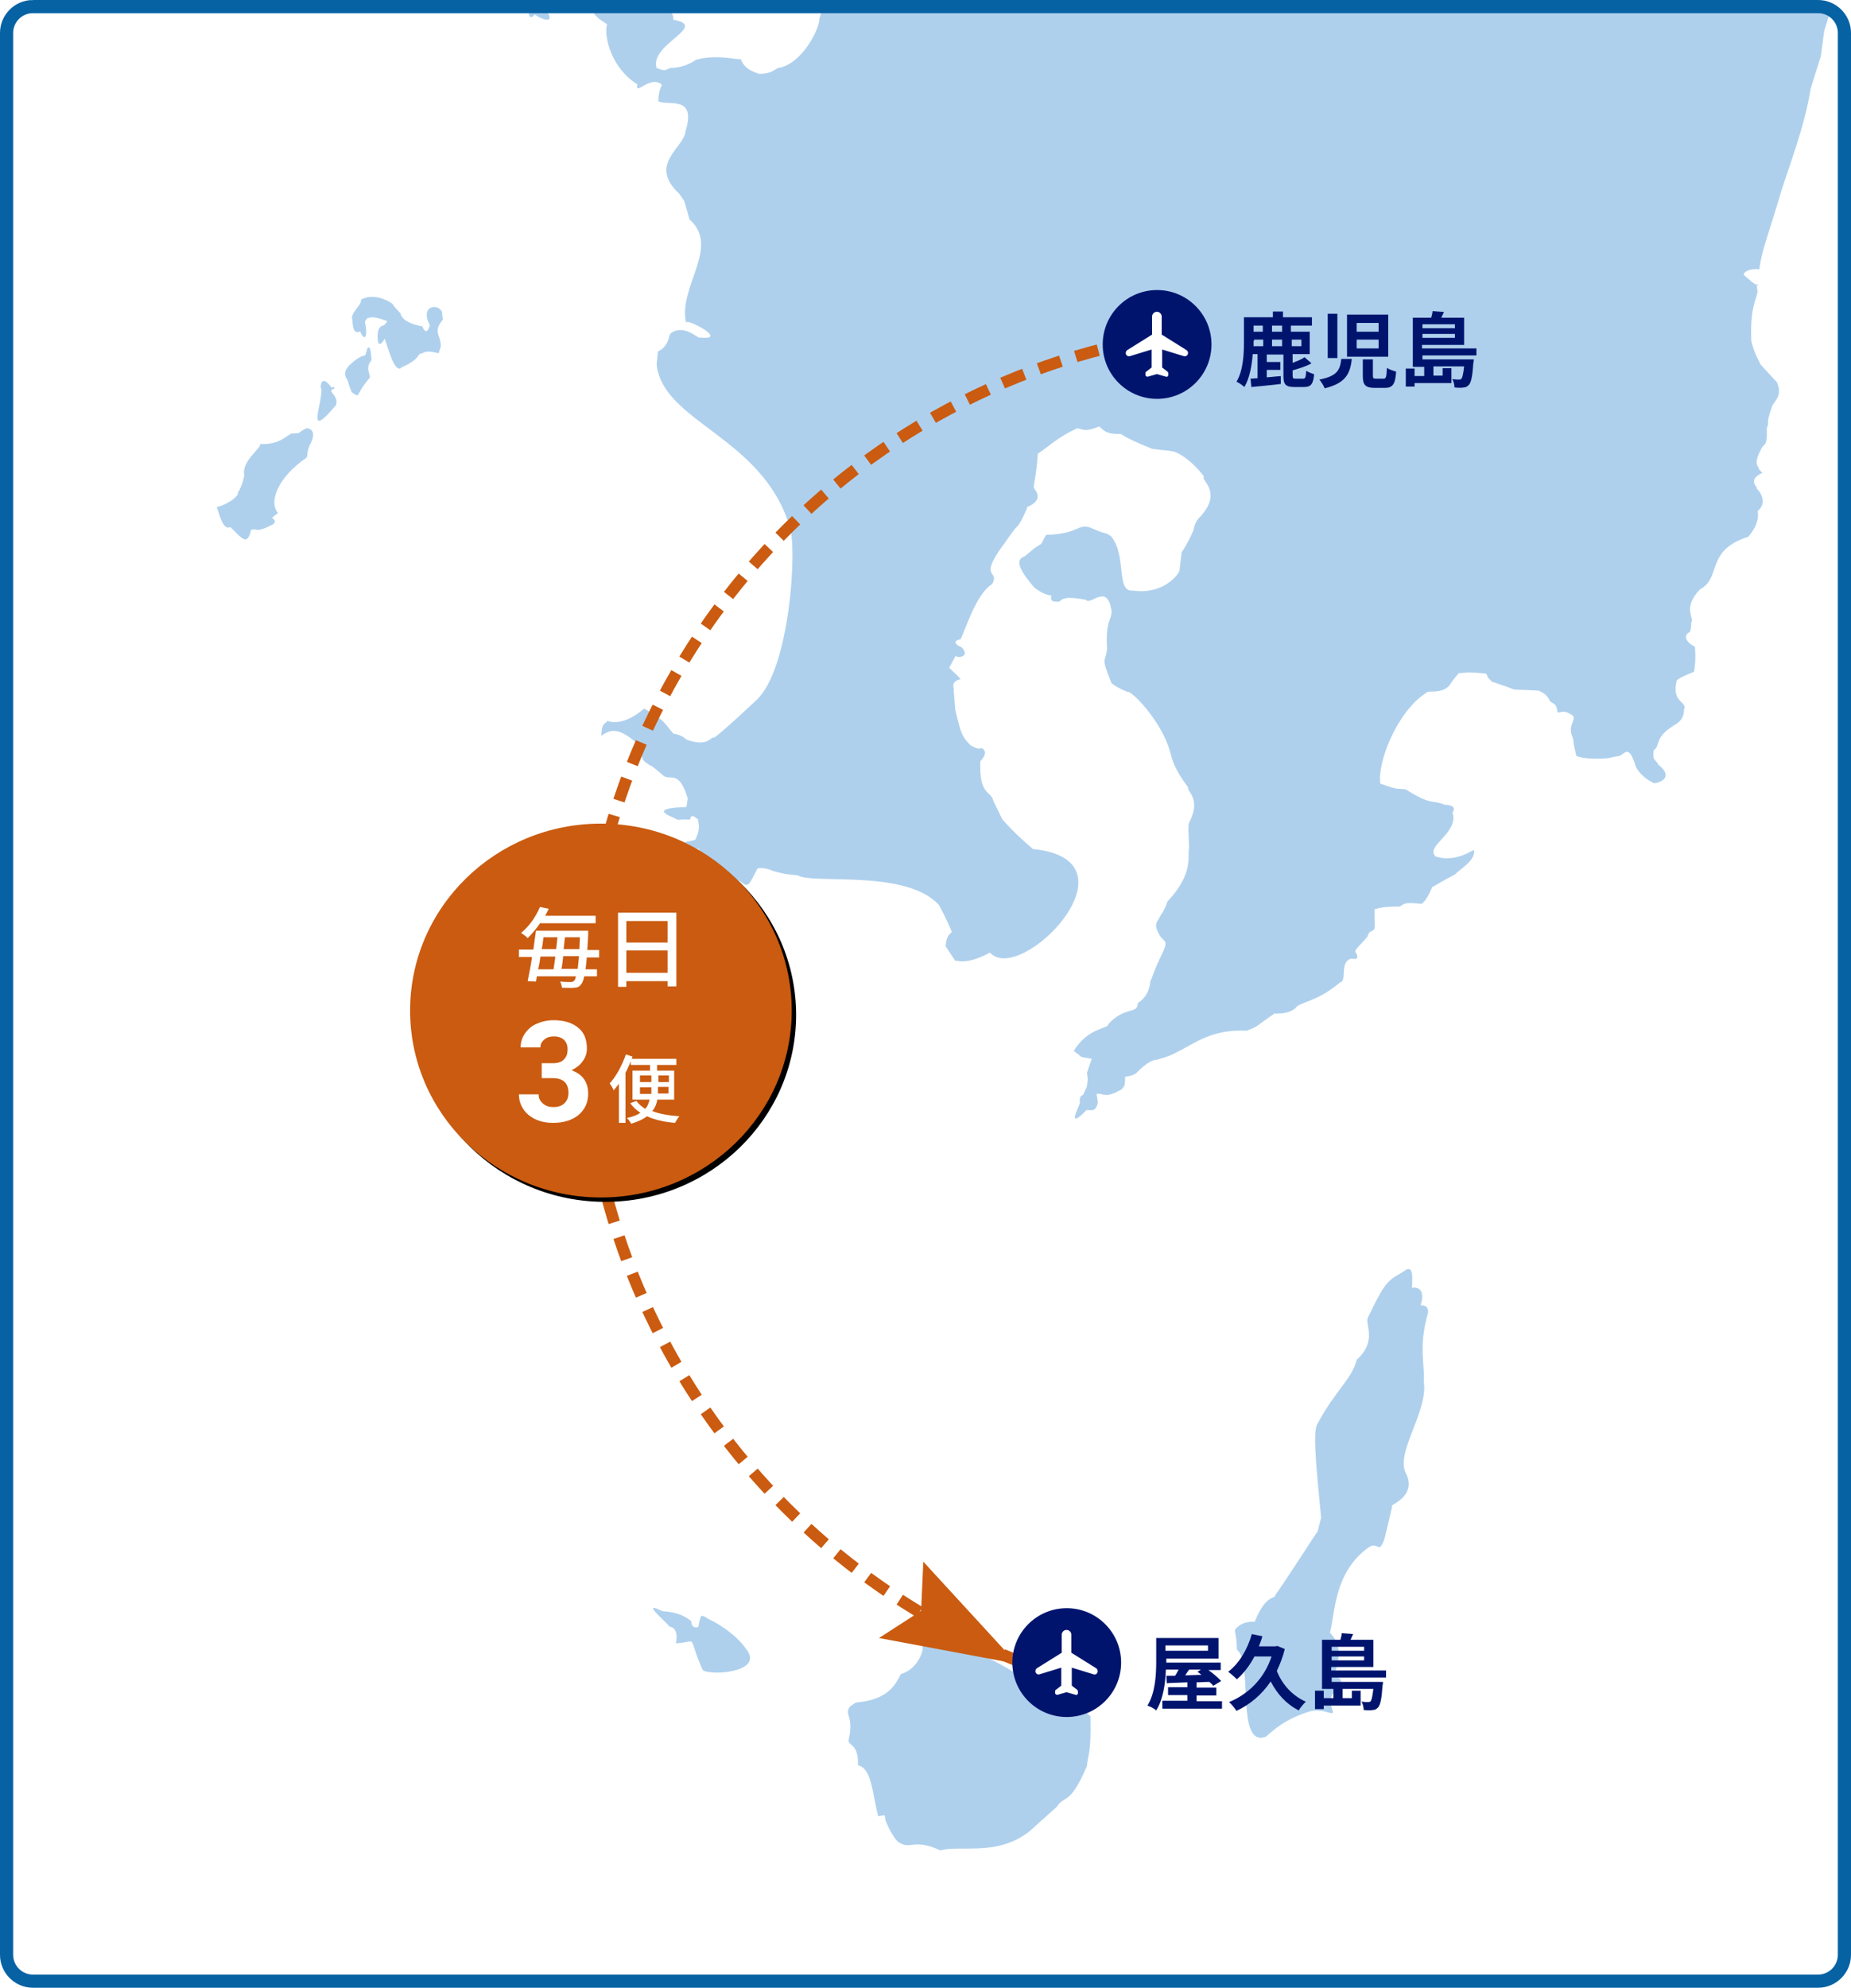 <svg version="1.1" xmlns="http://www.w3.org/2000/svg" xmlns:xlink="http://www.w3.org/1999/xlink" x="0" y="0" width="422" height="453" viewBox="0 0 422 453" xml:space="preserve"><style type="text/css">.st1{fill:#fff}.st16,.st2{fill-rule:evenodd;clip-rule:evenodd}.st2{fill:#aed0ed}.st16{fill:#ca5b10}.st20{enable-background:new}.st21,.st22{fill:#00146e}.st22,.st23{fill-rule:evenodd;clip-rule:evenodd}.st23{fill:#fff}</style><filter filterUnits="objectBoundingBox" height="116%" id="filter-22" width="116%" x="-7%" y="-7%"><feOffset dx="1" dy="1" in="SourceAlpha" result="shadowOffsetOuter1"/><feGaussianBlur in="shadowOffsetOuter1" result="shadowBlurOuter1" stdDeviation="2.5"/><feColorMatrix in="shadowBlurOuter1" type="matrix" values="0 0 0 0 0.069 0 0 0 0 0.192 0 0 0 0 0.297 0 0 0 0.2 0"/></filter><g id="Bg"><path id="Rectangle_18_" class="st1" d="M7.5 1.5h407c3.3 0 6 2.7 6 6v438c0 3.3-2.7 6-6 6H7.5c-3.3 0-6-2.7-6-6V7.5c0-3.3 2.7-6 6-6z"/></g><g id="Map"><path id="Fill-59_3_" class="st2" d="M235.6 198.6c.1.1.1.1 0 0"/><path id="Fill-78_3_" class="st2" d="M235.6 198.6c.1.1.1.1 0 0"/><path id="Fill-82_3_" class="st2" d="M100.5 79l-.5 1.5c-3.3-.8-3-.1-4.4.2-1.1 2.2-5.1 3.3-4.1 3.1-1.6 1.5-3.3-5.5-3.8-6.6 0 0-1.4 2.6-1.6.1-.2-2.5.7-3 1.2-3.1.5-.1 1-1 1-1-4.1-1.6-3.9-.5-4.4-.8 0 0-.6.5-.7 1 .8 3.7-.2 4.4-1.1 2.1-2.2 1.3-1.6-4-1.8-2.7-.5-1.4 2.3-3.4 2-4.5 3.5-2 7.8 1.3 7.2 1 .4.7 1.8 2.1 1.8 2.1.5 2.7 6.2 3 5 3.1 1.1 2.3 1.6-.2 1.7-.4-2.4-4.5 2-5.1 2.8-2.9 0 1 .2 1.6.2 1.6-2.5 3-.4 3.5-.5 6.2m-16.3 7.2c-3.6 4.3-1.8 4.5-4 3.2-.9-2.1-.9-2.8-1-2.8-1.4-1.9.5-3.2.1-3 3.2-3.2 3.9-2.3 4-2.7l.5-1.6c.7-.7.8 1.7.8 1.7s.1.6.1 1.1c-1.7 1.8.1 3.7-.5 4.1m-7.5 6c-7 8.4-3.4.4-3.4-3.4l-.2-.7c.4-3.4 2.9 1.1 2.6.2 0 0 .8-.3.5.2-.3.4-1 .1-.5 1 1.7 1.9.7 2.7 1 2.7m-6.8 12.1c-6.4 4.3-8.8 10.1-6.5 12.6L62 118s1.7 1-.4 1.8c-3.5 1.8-3 .4-4.4 1-.3 1.8-1 2.3-1.5 2.1-.8-.3-1.7-1.3-2-1.6l-1.2-1.2c-1.8 1-2.7-3.9-3.1-4.5-.1 0-.1 0-.1.1 0-.1.1-.1.1-.1 3-.8 5.2-2.8 4.8-3.3 1.3-1.9 1.5-4.4 1.5-3.9-.7-3.4 3.9-6.2 3.6-7.2 4.3.1 5.5-1.5 7.1-2.4l1.7-.1s1.2-1 1.9-1.1c2.9.4.3 4.4.6 3.8-.8 2.3-.3 1.8-.7 2.9"/><g><defs><path id="Rectangle_00000139980132099117795460000012497538669937744547_" d="M7.5 1.5h407c3.3 0 6 2.7 6 6v438c0 3.3-2.7 6-6 6H7.5c-3.3 0-6-2.7-6-6V7.5c0-3.3 2.7-6 6-6z"/></defs><clipPath id="Rectangle_00000044178514845877339040000006117564648376630167_"><use xlink:href="#Rectangle_00000139980132099117795460000012497538669937744547_" overflow="visible"/></clipPath><g clip-path="url(#Rectangle_00000044178514845877339040000006117564648376630167_)"><path id="Fill-69_3_" class="st2" d="M306.1-480.3c.1-.3.1-.6.2-1l1.2.3c-.5.2-.9.4-1.4.7zM160-220h.4c0 .2 0 .4.1.6l.4 1.7c-.4 0-.8 0-1.2-.1l.1-1.9.2-.3zm152.5-160.3c2.6 2.1.2 1.7-.3 2.7-5.4 3 2.5 8-.2 8.6-4.2-5.6-2.9 2.1-2.4 2.5 1.5 4.9-.4 2.5-1.8 4.3-3.6 4.3-6.1 1.1-3.7 6.8 5.3 2.7 16.5 0 7.4 2.3-4.4 1.9 3.5 9.6 2.7 9.4-2.6 2.5-1.4 2.3-1.2 3.1l1.6-.3c-1.1 1.7.1 4 .8 4.7 1.6 3 3.4 7.3 3.7 7.7.3.5 1.8.5 1.8.5l.4 1.4s1.8 2.8 2.2 3.1c.9 3.3.5 2.2.8 3.6.3 1.3 1.2.1 1.2.1l.6.9 1.1 1.5c.9 4.1 7.9 3.2 7.7 3.6 4.6.9 8.5 2.2 10.6 3 1.2.4 1.9.7 1.9.5 5.9.7 5.7.6 6.1.6 3.3.9 8.6.1 8.1.1l.4 2.2s1.6 1.4 2 1.7c2.3 2.1 7.4 1.9 9.6 1.9 6.3 1.6 12.4 1.2 15.6 1.7 4.7-2.6 5.1-3.6 5.3-3.6 2.8-3 4.1-3.7 5.8-5.4 3.2.7 2.2-1.3 2.6-1.7 0 0 .9-1.8 1.6-2.3-1.5-5.3 4.7-2.8 3.4-3.6.2-4.2 1.6-4.5 2.3-5.1 1.6.1 2.9-.9 3-.9.3-2.3 4.8.2 4.3-.7 1.5-.2 2.7-1.6 3.1-1.3-.4 2.1.6 2 1 2.3 2.3-3.8 3.6-5.1 5-3.3 3 1.1 2.6 1.1 3.4 1.8l.3.5c3.9 1.5 3.5.4 4.7-.3l1.9 1.9c1.6 2.4 2.2.4 2.9.8.9-.3 3.1 2.8 3.1 2.8 1 3.9 4.4 3.4 3.7 3.7 3 8.7 10.6 15.4 8.8 21.3.4 5.3-1.5 6.4-1.1 6.5.3 7.9 0 10.2-1.6 12.3-4.5 7-4.1 7.4-5 10.5-5.2.9-6.7-2.7-6.7-1.9-5.1-2.3-6.9.4-6.4 2.4 7.8 8.5-4.5 6.3-5.4 7.6-2.1 3.8-3.1 5.2-3.5 5.5 0 0-1.5-.9-3.7-1.1-6.6.4-4-2.9-6.2-3.2-1.8-1-3.1.6-3.1.6-9.9 3-1.4 10.9-2.6 14 0 11.2 17.3 11.8 21.6 9.1 3.6-1.6 2.4-1.2 5.5-2.4 0 0 0 .1-.1.1.6-.1 1.4 0 1.4 0h1.4c.4 4.1 2.9.2 1.8-1-.1-1.1 1.2-.6 1.2-.6 1 2.8 2.4-3.2 3.3 1.4 0 0 .7 1.7 1.6 1.9.4-3.9 3.4-.3 3.1-.4 3.6.7 4.5 3.7 5 3.8l1.1.4c2.9-1.8 6.4 0 6.6.1 2.8.1 4.1.7 4.5.5 14.4-3.5 16-6.5 18.2-4-2.9 4.1-5.6 3.9-4.5 6.9-1.7 7.8-6.9 9.5-10.2 10.9-4.7 11.7-10.9 15.4-.1 13.4 2.7-.7 3.9-.1 4.8-.3 5.4-2.4 3.6-1 5.3-2.6 1.6-1.6 1.2.5 1.2.5l1.1.8c6.2-.3 4.7 0 5 .4l-2.7.5c-2.4 4.6-10.2 5.7-7.5 7.5l7.6.5c3.3.4 3.7 3 3.8 2.3 4.6-1.1 1.8-5.1 3.9-4.2l-.1 4.9 2.2 1.1s2.7-2.6 3.3-2.9c.5-.4.1 2.7.5 2.9.4.3 2.9-.9 2.9-.9s.3-1.7.6-2.2c.2-4.3 2-2.9 2.3-2.7.4 3.9 1.5 4.4 1.2 4.6 0 0 1.1.4 2.7 2.2-1.6 1.3-2.3.3-4.6.9-1.6.2-1.4 1.3-1.4 1.3-3.2.5-4 .1-4.6-.4-.1-.5-3.7-.1-3.7-.1s-1.2.2-1.6.5c-4.3 5.9-5.1 8.8-6.5 10.6-3 1.1-1.8 3-2 3.1 4.1 1.1 4.4-2.1 4.6-1.4 5.7-7.3 3.8 2.8.6 4.8-.3 3.6 2 1.5 2.3 1.5 1-.8 2.2 1.2 2.2 1.2 2.4 1 4.4 2.4 3.9 2 7.2 1.8 11.7 1.1 18.2 1.1 0 0 1.8.1 3.8.1 4.7 4-1.1 2.4-2.6 1.4-3.2-1-3.3 3-3.4 2.2-2.7-1.1-2.3-1.5-2.7-1.5-2.5 1.3-3.6 2.4-3.7 2.5.7 7.6-6.6-3-5.2 1.8-.2 4.8.1 4.2 1.4 5.2 1.2-2.6 3.5.3 3.8.4-2.3 2.8-2.5 2.2-3.6 2.5-1.8 1.6-2.8 3.6-2.9 3.4-5.3 3.4-4.4 3-4.9 3.3 2.8 7.4 3.6 2.6 6 2.9 4.7-6.2 4.4 5.1-.7 5.9-1.6 4.3-2.7.8-3.7-.9-1.5 2.9-7.3 5.4-7.2 3.1-2.4 2.4-2.7 1-4.1.6-2.4-2.9-2.4.1-2.5.6 1.8 3.9-1.8 1.1-1.8.2-1-2-1.4 1.7-1.5 2-.1.4 0 .5.3.9 2.9 2.7-.4 4.6.4 4.5 2.9 3.6-3.8 5.8-2 7.8-2-.7-1.8-.7-2.5-.6.1 1 0 .8-.2 0h-.1c.3 11-4.8.4-6.4 6.9-5.3 5-9 4.7-10 6.5-.1 3.2.2 3.7 1.1 4.3.9.5-.7 1.5-.7 1.5l-1.1 2.2s-.3 1.4-.5 2c-1.4 1.2-2.6 2.7-3 2.9-.9 2-3.6 1-3.3 1.3-3 .1-2.8 0-3.4-1.1-.1-.9-1.1-2.2-1.1-2.2-1 4.6 1 4.3-1.8 5.4-1.1 4.1-1.6 6.8-2.2 7-1.8 4.8-1.2 4.7-1.6 6 2.2 3.3 3.5 2.1 5.2 1.7 2.9-.8 1.2 1.8 1.8 1.9 2 2.2 2 1.7 2.6 2.6.6 2.7-2.3 1.4-1.8 1.8-1.1.1-.6 1.1-.8 1.1-2.1 2.9-4 2.3-4.9 2.7-5.2-3.4-3.7-2.9-6.7-.4-3.3 3.3 3.2 7.4 5.2 7.3-.2 4.2-6.3.8-2.3 3.5 4.9 1 .9 1.3-.4 2.8-3.5-.2-4.5-.1-5.4.1-5.3 6.4-.8 8.8-3 10.8-4 6.7-7.4 12.2-8.7 15.4-2.9 7.6-.9 18.1-4.2 18.5l-1.2 1.4-2.9 9.2-.8 5.9-2.3 7.3c-1.3 8.5-5.1 18.2-6.8 23.7-2.6 8.9-4.4 13.2-4.9 17.5-2.1-.3-3.8.6-3.5 1.3 2.3 1.9.7.8 2.9 2.3l-.1-.4s.9.9.1.4l.2 1.6s-.3.9-.4 1.4c-1.7 5-.8 10.4-1.1 9.4.7 3.3 2.2 5.5 2.2 5.7 0 0 .7.8 3.7 4 1.4 3.1-.6 4.3-1.1 5.5-1.7 5-.4 3-1.2 5 .2 4.6-.8 3.3-1.4 5-2 3.6 0 4-.5 4.2l.9 1c-3.9 1.6-.5 3.7-1.4 3.4 3.2 3.4.2 5.4.3 5.2.7 3.5-2.7 6.3-2 5.9-10 3.1-6.1 9.3-11.1 12-4.2 4.3-1.2 6.7-2 7.5 0 0 0 1.3-.3 2.2-2.7 1.4 1.3 3.7 1.1 3.3.3 3-.1 5.4-.2 5.8 0 .1 0 .1 0 0-.1.1-2.5.9-3.9 1.9-1.4 5.3 2.6 4.8 1.6 6.8.1 2.3-1.9 3.3-1.9 3.3-5.1 3-3.3 4.8-5 5.9-.2 2.6.2 1.7 1.1 3.3 4.3 3.4-1.2 4.5-1.2 4.1-3.2-1.6-3.8-3.6-3.9-3.5-1.7-5.7-2.6-2.9-3.9-2.6 0 0-1.4.2-2.5.5-4.4.3-6-.1-7.2-.5-.8-3.1-.6-3.2-.8-4.1-1.4-2.9.8-3.9 0-5.1-2.5-1.7-2.8-.4-3.5-.8-.3-2.4-1.1-1.7-1.8-2.6-.8-2-2.9-2.3-2.5-2.3-4.9-.3-5.3-.1-6-.4-1-.4-1.8-.7-2.5-.9-1.9-.7-2.8-.9-2.1-.7-1.7-1.5-.8-1.4-1.5-1.9-5.4-.5-4-.1-6.1-.1-1 1.1-2 2.5-2 2.6-1.6 2.3-5.3 1.3-5.3 1.8-7 4.4-11.4 16.4-10.6 20.8 4.5 1.6 3.5 1 5.8 1.3 5.9 3.8 6.1 2.3 8.8 3.5 3.8.1 1.3 2.2 1.9 1.9 1.3 4.7-6.4 7.5-3.9 9.9 4 1.3 7.6-.9 8.7-1.5.6 2.3-3.2 4.4-4.3 5.6-3.8 2-3.4 1.9-5.2 2.9 0 0-1.1 2.9-2.4 3.8-4.5-.5-3.8.1-5 .6-4.8 0-5.1.6-5.7.6-.1 5 .5 4.4-1.1 5.2-.4.4-.5 1-.5 1-1.5 1.9-3.3 3.2-2.7 3.7 1.4 2.3-1.7 1.1-1.1 1.4-2.7.8-.8 5.1-2.5 5.4-5.4 4.6-9.3 4.4-10.2 5.9-2 1.7-5.5 1-4.9 1.3-4.7 3.2-3 2.5-6.1 3.8-8.1-.4-11.9 2.9-16 4.9-2.2 1.2-4.3 1.6-4.4 1.7-2.1-.1-5 3.3-4.7 2.9-.7.9-3.1 1-2.7 1 0 2.3-.2 2.1-.7 2.8-4.1 2.4-4.1.8-5.8 1.1l.3 1.9c-.5 2.6-1.9 1.6-2.6 1.8-4.8 4.9-1.6-.9-1.5-1.7-.2-1.7.5-1.5.8-1.9l.8-1.8c.3-2 .1-2.2 0-3.1l1.1-3.2-2.3-.4-1.8-1.4c3.3-5.4 8.1-5.1 7.8-6 3.8-4.3 6.8-2.2 6.8-4.9 3.4-2.1 2.7-6.1 3-5.2 2.1-5.9 3.5-7.1 3.3-8.7l-1.1-1.2c-1.9-3.1-.7-3.2-.1-4.7 1.7-2.5 1.4-3.3 1.9-3.6 5.9-6.4 4.2-10.3 4.7-11.9-.2-5.6-.2-3.6-.1-5.6 3.1-5.8-.6-7.4-.1-8.2-3.3-4.5-3.6-6.2-4.2-8.4-2-6.9-8.8-13.8-9.6-13.4 0 0-2.2-.8-3.7-2-2.6-6.6-1.3-4.3-1-8-.4-5.5.9-6.7.9-7.5.3-.8 0-1.5 0-1.5-1-5.7-4.8-.6-5.7-2-7-1.3-5 .8-6.9.4-1.5.1-1-1.4-1-1.4-1.9-.1-3.9-1.8-3.9-1.8-3-3.5-4.7-6.3-2.2-7.1 3-2.4 1.3-1.3 3.4-2.6.7-.4.4-.5 1.5-2.3 8.1-.2 7.1-3.1 10.9-1.3 3 1.3 2.4.6 3.9 1.6 3.7 4.5 1 12.8 5 12.4 6 .9 9.8-2.7 10.6-4.5.1-1.1.5-4.2.5-4.2 2.1-3.3 2.7-5.2 2.7-5.1.1-.4.3-2 1.6-3.1 5.2-5.8-.2-8.3.8-9.1-2.6-3.4-5.3-5.1-6.4-5.5-.8-.4-2.3-.4-5.4-.8-7.2-2.9-6.5-3.2-7.3-3.4-3.4.1-3.9-1-4.8-1.7-3.3 1.3-3.5.7-5 .4-4.6 2.1-6.5 4.2-9 5.8-.4 6-1.2 7.5-.8 8 2.8 3.3-3 4.4-1.6 4.3-1.8 4.2-2.2 4.1-2.6 4.6-.4.3-2.6 3.6-3.1 4.2-5.5 7.6-.5 5.3-2.3 8.6-3.6 2.2-6 10.1-7.2 12.6 0 0-.4 0-1.1.4-.4 1 1.8 1.5 1.3 1.4 2.3 2.3-1.3 2.6-1.3 1.9l-1.5 2.8 1.8 1.7.8.9c-2.7.5-1.2 2.7-1.6 2.3l.4 4.7c1.3 5.5 1.5 6 3.4 8 2.8 1.7 2.2 0 3.1 1.1.9.9-.8 2.6-.8 2.6-.3 8 2.4 6.5 3 9.1l2 4.1c3 3.5 6.6 6.4 7 6.8 25.3 2.5-2.9 31.3-9.8 23.6-6 3.2-7.7 1.5-7.9 1.9l-2.2-3.3c.1-2.8 1.4-3.1 1.4-3.3-1.3-3.2-2.8-5.9-2.9-6.1-7.4-8.3-28.9-4.7-32.2-6.8-2.8-.3-2.4-.2-4.1-.6l-1.6-.4s-1.6-.9-3.5-.6c-1.9 3.7-1.9 3.9-2.9 3.7-6.4-4.9-11.1.5-12.1-2.2-.3-1.1.8-.6.8-.6-.8-2.5-.2-2.8 1.1-2.9.8-4.7-2.9-1.4-3.4-1.1-1.9-3.4.7-2.8 2.3-3.4 1.5-3 .5-4 .7-4.6-1.5-1.2-1.6-1-1.9 0-3.7-.2-1.8.5-4.1-.6-5.8-2.4 4.2-2.2 3.3-2.3l.3-1.9c-1.9-6.4-3.7-4.2-5.4-5.1-3.7-3.2-2.5-1.9-3.7-2.8-.9-.6-.7-.5-1.2-1.1-.8-3.3-.4-2.3-1.5-3.8-4.4-3.8-6.2-2.7-7.9-1.5 0-3 .9-2.7 1.4-3.4 4.1 1.4 8.4-3 8.4-2.8 4.8 2.8 4.5 3.2 6.6 5.7 2.3.3 3 1.5 3.1 1.4 5 1.7 5.2-.7 6.2-.5 1.2-.6 9.5-8.4 9.5-8.4 7.9-7 9.5-35.4 7.7-39.8-6.2-20.4-29-23.7-30.3-36.9l.3-2.9c2.7-1.3 2.4-3.8 2.9-4.1 3-2.4 6.6 1.5 6.6.9 6.9.8-2.9-4.4-3.1-3.4-1.8-8.2 7.9-17.2.8-23.5l-1.2-4.2-1.2-1.7c-7.1-6.7 1.1-10.3 1.5-14.2 2.5-8.3-3.8-5.7-6.2-6.8 0-2.6.8-3.5.8-3.8-2.7-2.3-6.2 2.8-5.6-.1-5.9-3.6-7.7-10.9-6.9-13.7-6.7-3.9-2.3-6.5-1.8-6.1 2.9-3.9 0-5.4 2.3-5.6l2.5.1s2.6.8 3 1.4c3.2 1.4.4-1.7 1.9-1.4.3-3 .7-2.5 1.1-2.7 0 0 .6 1.5 1.4 1.8 1.6-3.6 2.6.3 3.1 0 2.3 2.6 1.9 4.8 2.4 6-3 2.8-.6 3.6-.8 5.5 8.3 1.5-5.5 5.5-3.8 11 2.1.8 1.8.5 3.1 0 4-.1 5.8-2 6-1.9 4.6-1.2 8.1-.1 10.1-.1 1 2.8 4.1 3.1 3.9 3.3 3.3.3 4.8-1.8 4.6-1.3 5.4-.8 9.5-9 9.4-11.2.8-3.2 1.6-2.6 2.6-3.1-.2-3.7 1.1-3.7.8-4l2-2.6s.7-1.3 1.8-3.8c1.3.1 3.3-.4 3.5-.5.5-.3 2.8-2.3 2.8-2.3 1-3.2.6-4.1 1-5.1.3-.8 2.4-.4 2.4-.4 1.8-5.4 3.8-4.2 5.7-5.6 3.2-.6 1.2-1.8 1.1-1.9-1.9.1-2.6-.5-2.6-.4-1.1-4.9 3.3-5.6 2.7-7 .3-3.7 3.9-3 4.1-4.9-.8-1.4-3.5-1.1-3-1.6-.1-.5 1.1-1.9 1.1-1.9 4.6-4.5 11.7-11 13.4-11.9l1.4-4.2c-3.1-3.4 2.6-7.6 2.7-7 0 0 .7-.4 1.1-.8.4-.4-1-.5-1-.5-4.2 2.5-10 3.8-8.1-2 4.1-1 5.3.9 6.3.5.9-.8.5-2.5.7-2.6l-3.5-1.1-2.4-1.9c-7.1-3.3 5.3-4.8 4.6-7 6.5-.3 1.2-2.2 1.5-2.6l1.1-.3c4-.2 2.8-.6 2.9-.9-3.5-3.8 3.9-4.6 5.8-5.9 3.8.7.3-2.2.7-1.8l-3.7-2.4c2.6-2.8 4.4-1.5 4.8-2.2.4-.3 2.9 1.8 2.9 1.8-.5-1.6-.2-4-.3-3.3-2.6-3.4-11.3 2.5-12.8 2-3.8.4-7-.1-8 .3-6.5 2.6-4.9.5-7.9 2.2 1.9 4.1-4.8 8.9-3.3 5.5.5-3.3-2.1-2.7-1.8-4-1.6-1-1.4-.8-3.1-1.5-3.2.4-2.5.8-4.1 2 1.1 2.9 1.9 2.1 1.5 4.5-.1.6 2.5.8 2.5.8 3-2.1 2.9 0 3.3.1-.3 5 .3 5.5-1.8 5.9-1.2.1-2.3-1-2.3-1-1.2-3-1 .6-1.1-.1-.6 3.1-2.4.7-3 1.1-5-.9-5.1-.5-4.6-1.8.9-3.3-.6-4.5-.3-4.5l-1-.5c-5.4.1 1.9-6.8 1.9-7.1 5.1-.2 6.5-3.5 8.3-4.3l4.2-2.4 2.7-1.8c10.6-1.7 12.3-6.4 14.2-9.9l2.8-1.2c4.9-1.6 3.6-1.2 5.6-1.5 2.2-.9-2.4-2.3-1.2-2.9.2-5.6-.7-5.9-.5-6.3-.7-9.3 5.1-7.9-1.3-11.5-1.1-4.9-.9-4.2-1.8-5.4-.9-.9-2-1.8-2-1.8-.5-3.8-.5-3-1.3-4.2.2 6.7-10.3 1-9.3.2l.5-3.3c2.2-3.3 4.4-6.8 2.7-5.8-1.4 1.9-5.6 5.4-6 3.4-3.3-2.4-4.8-3.8-5.1-4-4.6.5-2.4-1.7-2.6-2-3.4-.7-4.6-.2-5.5-2.2.5-2 .3-2.5.4-2.6l-.9-3.2c.1-5.7-.4-9.1-2.7-10-.4-.2-.8-.4-1.4-.4-5.6-.9-.3-1.8-.6-2 3.1-3.3-.9-3.7 0-3.9 0 0 1.4-.7 1.7-1.3.3-.6 0-.7.4-2.1.3-7.5-.7-7.1-1-8.5.6-3.2.7-2.4 0-3.7-1.6 2-2.8.4-2.8.9-4.8-1.2-.1-2.6-.8-3.1.4-.7.3-2.6.3-2.6l-.5 1.1c-2.6-.7-4-1.9-4.2-2 3-9.5-2.1-1.6-2.6-6.3-.6-2.3-.7-9.5-1.8-8.7-.4 1.8-.2 1-.4 2l.6.9.1 2.1-.9-1.1c1.9 5.2-1.6 5.3-.9 5.7 0 0-.5 0-1.3-.1.2-2.4-.2-2.2-.9-3.2-3.8-2.1-.2-3.7-1.2-5.3-3.2 1.6-1.2 3.2-1.7 3.4.1.5 1 1.8 1 1.8s.3 1 .8 2.5c-7.1 3.4-9.1-1.8-9.7-3.7 0 0-.5-.5-2.1-2.3-3-2.4-2.5-2.1-3-2.8.2-2.4.1-1.7-.4-2.8-.3-.4-1.2.4-1.2.4l.4 1.8s-1.4 0-2.6-.4c.2-2.2.2-1.7-1.3-2.7-1.4-.9-1.2 1.5-1.2 1.5-3.7-.2-2.1 1.7-.9 2 5.5 2.3-1.8 7-2.1 7.4-5.3 3.8-8.4 7.4-10.1 9-4.2.9-3.9-2.2-4.3-2.6-2.4.4-.5 3.2-.9 2.9-.6 2.4-2.2-.1-2 .4-.6 2.3 1.8 2.1 1.4 2.2l1.4.1c1.7 4.4 3.3 5.9 4.1 7.1 5.7 5.7 5.6 12.7 8.4 16 4.9 5.7 5.9 6.4 3.6 8.2-.5.3-1 .7-1.7 1.2-1.7 3.6-3.8 7.1-5 8.1l-4.1 1.7c-1.4 1.9-3.5 2.5-3.7 2.6-6.2 3.1-10.7 6.8-4.7 6.5 4-.7 5.4 2.9 6.3 2.7 2.4 2 4.1 2.4 4.7 2.8 3.9.5 5.9-2.5 5.5-1.7 21.9-16.5 33.9 4 33.7 18.7v4.3c0 .1 0 .1 0 0-1.6 5.3-5.1 7.3-4.6 7.6 1.2 3.9.3 1.5.7 3.9.3 2.4-.6 2.4-.9 3.6-.7 1.5-2.1 1.2-2.1 1.2-6 3.3-16.3 3.6-15.7 5.5-1.7 5.3-8.7 9.5-11 8.6-1.2 1.7-2.9.6-2.8.9l-2.5 1.2s-.9-.1-1.3-.6c1.5-4.2-.3-3.6.1-4.1-2.9-2.8-5.9-4-6.1-4.4 0 0-1.3-1.3-1.6-1.7-.4-5.1-.7-6.2 1.4-6.9l4.7-3.4 4.4-4.1 2.8-3.1 1.2-5.3c-.9-3.2-3.1-3-2.7-3.2l-.3-1.5s0-.7.3-1.6c.7.3.5-1.2.5-1.5 0 0-.8-.2-1.6-.1s-1 0-1.7-.4-1.2-.4-1.6-.5c-2.8-1.4-2.6-1.1-3.9-1.2 0 0-.8 0-2.7.2-3.8 1.3-3.9.5-5.5.2-4.5-2.2-9.1 2.4-8.9 2-1.7 2.7-4.1 2.9-5.1 3.9-1 .6-3.4.5-3 .5 0 0-2 .1-3.4.5-2.4.1-1.7.2-2.9-.1-.4-.2-1.6-.4-1.6-.4-1.8.2-3.1.2-3.3.2 0 0-.5.1-1.7.5s-.3 1.7-.3 1.7c1 3.3-1.1 2.7-1.7 3.6-1.3.7-.1 1.7-.1 1.7l-1.4.4c-2.6 3.2-4.8 4.6-4.6 6.4-.6 1.9-.4 2.8-.5 3.2-2.9 3.9-5.5 6.1-5.2 6-2.5 0-2.9 1.4-3.8 1.5C88.8-99 87-98 87-98h-2c-.8 4.1-1.4 5.7-1.3 5.6-3.8 3-7.3 6.4-9.1 6-.3 3.5-1.6 1.5-1.7 1.6-3.3-.5-5.6 1.4-5.5 1.1-2.2-1.1-.1-1.5-.3-2.1 3.5-.5 2.3-1.6 3.5-2 1.2-.9 3-2.9 3-2.9 2.5-5 3.4-5.3 3.9-7.2 3.7-4.2 3.3-3.9 3.4-6.3.6-6.9-5.1.2-5-4.7 2.1.2 4-.8 4.2-.9l1.3-2c2.1 3.9 1.4 1.5 3.7 1.3.7-1.8.8-2.3.9-3.1.1-1 1.7-3.3 2.5-4.2 2.2-4.1-.1-1-.9 0-.7.9-1 1.2-1.1 1.4l-1 .7c-5.1.9-3.7-1.7-2.6-1.8.6-6.5-10.1-9.3-11-17.6l-.3-2.3c-10.4 2.5-5.8 0-13.1-3.7-6.2-3.6-5.9-12.7-7.8-13.8-1.2-3.1-.5-2.4-1.6-4.1-7.4-8.9-4.2-13.5-1.2-17.6 0-3.4-.3-3.6-.7-5.7-.5-2.3.1-1.3.1-1.3l2-2.2.3-3.3c2.6-8.6 3.6-10.2 7.2-8.1 1.7 1.9 2.4 1.4 3.3 1.5 0 0 1.4 1 1.8 2.2 1.1 1.2 2.1.7 2.5 1.2.4.4.1 1.7.1 1.7.4 4.5 1.6 1.4 1.7 1.4 1.4-1 .5-.6-.3-1.1-.3-1.6.1-2.5 0-2.5 0 0 2-1.6.9-2-1-.4-1.2.6-1.7.7-.5.1-1-1.7-1-1.7-1.7-4.5 3-2.6 2.7-3.8-1.3-4.2.2-3.7.9-4.5 1.2 1.4 2.1-1.4 3.8.5 1.9-2.4-3.5-1.7-2.5-2.7.7-3.7-5.9 1.4-5.4 1.6-1.3-.9-1.2-1.7-1.2-3.1.1-.7 0-1.1.1-1.7.1-.6-.3-.7-.4-1.3-.1-.6-.8-1.5-.8-1.5s-.7 0-1.2.1-.9.4-1.3.7c-.4.4-.4.7 0 1.2s.4 1.4.4 1.4c.1 4.1-.3 6.3-1.7 7.2-1.4 1.1-1.4-1.2-1.4-1.2-4.8-.3-3.8 3.1-5.5 2l-.5-3.9h3.1c5.8-1 3-3.5 3.1-3.8-2.8.4-2.3-1.5-2.6-1.1l-.4-3.8c-4.4.5-2.2-.7-2.2-1.1.4-4.4-2.3 1.1-1.7-.1-5 2-1-1.6-1-3.2 1.2-2-.5-1.5-.9-2.2-.5-2.2-1.2-2.5-1.6-2-.6 5.1-4.8 2.4-5.7.9-2.3-1.1.1-1.4-1-2.7-2.9 2.2-2.2 1.4-3.5.5-5.1-1.4-4.2-.4-5.5-1.4-1.1-.9 1.6-2.5 1.6-2.5 1.4-4.4-.8-1.7-1.8-2.8 0 0 1.2-1.6 1.6-2.1.4-.5.3-2 .3-2 4.4-1.6 3.5-2.2 3.8-3.8-1.1-2.7 2.4-5.3 1.6-4.8 2.6-2.4 1.1-1.5.7-1.5-4.1.6-4.5.1-5.7-.7-.1-7.4 1.8-5.7 1.2-11.1-1.6-2.8-.7-3 0-3.4 1-.2 2.7 0 2.7 0 .5.7 2.1 1 2.4 1 2.6-.6 3.4.5 3.8.7 1.1 3.1 5.1.4 4.4 1 1.2-1 2-.5 2.4-.7-.4-2.9 1.8-2.9 2.1-3.8-.3-4.4 2.1-1.7 2.5-1.8 1.4 2.6 1.8 2 .7 2.7-3.7 1.3-1.4 5.6-1.4 5.3 5 2.8 2.8-2.3 5.2.7 0 0 .9.7 1.8.9 3.4.2 5.2-2.9 5.1-2.5l1.3-1.5c2.9-.2 6.2 3.3 5.9 2.7-.3-3.7 3.2-2.8 3.5-2.9l-.1 4.3c1.7 3.5 4.7 6.7 5.9 8.6 3.4 1 2.6-.8 3.1-1.6.5-2.2-1.5-3.9-1-3.6 0 0 1.8-.4 2.5-.5.6-.1.4-1.5.4-1.5.1-4.4 2.4-6.4 1.8-6.1l1.7-3.3c.2-3.2.2-4.6-1.2-5.2-1.6 3.4-5.8-1.3-6.1-.8-.7-.3.2-1 .6-1.6-3.5-.5-2.9-1.3-3.3-2.2-1.4-1.2-4.3-3.4-5-3.5-.4-.4-.5-1.3-.3-1.9 2.1-1 2.5 1.5 2.5 1 1.7.2 1.8-1.2 1.9-1.3-3.9-1.9-1.9-3.9.5-5.1 1 0 2 .2 2.5.4.1 3 .3 2.4 1.1 3.2 1.1.7 1.2.9 1.2.9-.6 3.6 4.4 2.1 3.4 1.7-.2-2.2 0-2-.4-3.2-3.5-1.4-1.8-1.5-1.4-2.1-1.5.1-3.3-.7-3.2-.6 1.9-2-.9-4.2.7-4.8-.5-2.6-.2-2.5.1-3.5 1.4-.3 1.3-.2 2.3-.1.6.1.9-.7.9-.7 2.2-2.6-1.1-7 2.1-5.8 5.1 7.2 6.2-1.3 9.6-.5 1.6 1.8 4.3 1.2 4 1.4 1.5 2.8 7.3 4.7 6.5 5.5 1.6 2.8-5.2 9.4-3.1 10 3.9 4.9 3.6 2.7 7.1 4.6 3.8.5 6 .9 6.7.9 4.1-.3 4.2-3.5 4.1-4.4.4-1.3.1-.8.4-1.4 0 0 0-.1.1-.1.7-1.4 1.7-2.5 2.9-3.4 4-3.1 9.8-3.1 9.8-3.5l4.9-2.8s6.5-7 6.9-7.5c.4-.5-.6-1.3-.6-1.3s-.9.2-1.4.4c-3.3 2.1-2.3.5-4.7.7-1.8-.1-1.1.4-2-.6 4.3-1.7.6-2.9-.4-3.1-3 1.8-4.3.4-4.4.4-.3-3.5-1.7-2.3-1.1-3.8 2.3-.5 2.2-.5 3.2-1-.1-4.1 2.5 1.4 2 .1l2 .2 2.5-.2 1-1 2.7-2.2c.8-2.9-.9-2.6-.7-3.1-.5-2.8 1.7-2.2 1.8-2.6 5.3.2 3.9-.9 5-.9 3.2-1.5 2.7-3.6 3-3.3 0-4.4.8-3 1.9-3.3 0 0 .6.8 1 1 .4.2 3.1 3 3.1 3l-.9.4c-1.5 1.3-1.3 2.8-1.3 3 .9 1.9.8 2.9.8 2.9 1.7 2.2 4.2 1.3 3.8 1.6 5.1.1 4.6 1.9 3.7 3.1-.5.5-1.5-.6-1.5-.6-2.9-.1-2.5.8-2 1.4 2-.1 2.6.6 2.8.6 1.9 4.7 7.2 1.4 7.5 1.3.3-.4 1.7-1.8 2-2.6 2.3-.7 2.2.9 3.8.1 5 .4 6.4-2.1 7.7-2.8 6.2-4.6 6.4-5.7 8.1-8.1-2.2-2.5 4.1-2.7 1.6-3.5-10.7.9 4.3-3.8.1-5.5-2.9.1-3.5 2-3.5 2.2 0 0-.7.7-1.7 1.3-4 .5-4.1-.3-4-.5 5.1-1 6.7-5.8 8-6.7.4-.4.2-1.4.5-2.5 2.7-.1 3.7-.8 3.7-.7 1.4-2.1 3.1-3.3 3.1-3.2.5-.3 1.4-1.7 2-2.7 1.6-5.5.2-5.8.5-7.7-.1-.9-.5-.9-.8-1.4-1.7-.1-2.7-1.2-2.8-1.3.1-3.5 1.1-3.5 1.6-3.8 4.4.6 5-8.4 5.2-7.5l.3-1.8c2.3-.4 4.9-.3 4.3-.3 3.4-2 4.4-4.5 4.3-4.8.3-4.3.7-3 1.9-3.1 6.3-.8 5.2.8 7.5 2.2 9.2.3 11.9-2.3 14.7-3.3 0 0 .4-.5 2.1-1.2.2-2 .6-3.6.9-4.1 3.7-1.3 4.2-3.5 4.5-4.1 2.3-.5 4.9-.2 5.2-.2 3.1 2.9 6.9.7 6.7.5 3.3-2.1 3.5 0 5.4-2 3.2-1.7 10-.1 11.3 0l-.8 1.4 3.4 1.8c7 4.2 13.6 6.1 15.5.7 12.3-7.7 21.3-12.4 14.4-.4zm178.3 180.9c-.7.5-1.1 1.2-1.4 1.8-.4-.2-.9-.3-1.4-.4.3-.3.5-.6.8-.9l1-.2c.4-.1.7-.2 1-.3zM127.8-4.1c-7.3-1.6-4.9-.1-5.2 3.9 5.4 6.2 1.4 5-.7 3.5-2.2 2.7-1.2-4.8-1.5-3l-.6-.7c-.4-2.2-1.3-1.5-2.1-.9-1.1 1-2.1-1-2.1-1-1-7 5.8-1.3 2.2-8.3-4.2.1-4-2.4-5.6-1.4-3.4.5 1.2-4.9.3-4.3 4.3-5.4 6.8-8.1 8.6-6.4 2.1 3.7 2.7-.1 2.2-.5 10.9 9.6 4.7-6-2-2.8-1.1-.1-2-.9-2-.9-5.9 2.1-7.1-3.8-7.2-5.2.3-4.3-.2-3.7-.1-5 5.4-6.5 1.9-5.1 4.2-8.7-.1-4.6.1-3.5.6-5.6 4.5-4.7 7.7-13 8.2-15.3-.4-4.2-3-4.4-2-5.1 2.7 1 2.4.6 4.2.5 1.9-.5 3.4-1.1 3.5-1.2 5.7-4.8 9.6-4.7 11.1-5.6 12-3 12.6 4.3 11.4 8.9 0 4.7 1.4 4.2 1.4 5.4-2.5 5.4 1.5 7 3.1 5.5 5.3-2.1 5.3-3 7-3.8 9.1-2.1 11.4-8.4 14.5-10 6.1-.4 9.7-1.2 12.1 2 3 2.2 8.6-3 10.2-3.4 4.7-.5 4.1 1.6 3.2 2.5-3.2 9.3-8 17.9-8.8 21.2.1 4.8-6.9 6.6-6.1 6.6h-1.1c-5 3.4-2.7.7-3.9-1.3 2.2-5.7-2.1-3.9-4.3-2.1-7.1 2.4-9.1 0-10.7-1.7-6.4-.8-4.4 10.1-6.6 3.5 4.4-7.1-4.4-3.4-3.8-7.9-3-.8-2.4 3.7-4.2 4.3-1.5 1 .7 4.7.7 4.7 6.6-3.1.7 9.1 1.4 7.3-1.6 4.2-2.6 5.5-2.8 5.9-3.4 3.9-5.1 1.5-5.2 1.3 2.3-6.8-3.9-1.5-2.8 1.2-7.1 5.6 5.8 3.2 1.3 5.6-3.8 1-4.7.8-6.4 1.2-5.3 6.2-6.8 6.2-5.4 9.7-2.8 5.3-3.9-3.9-3.9 3.8 2.9 3.2-4.4 2.6-4.3 3.6zm72.4-37.5c.2 2.2-2.4 2.4-2.3 1.8-.1-.7.6-1.2.6-1.2v-.5h-.1l.1-.3h-.6l-.2-.2c-.7-.2-.9-.2-1.2-.3.2-5.3 3.2-.3 3.7.7zm-11.7 9.1c-5.2 10.2-14.9 6.9-10.2 5.2 0 0 .1-.2 1.7-.6 1.6-.4 1.9-2.3 1.9-2.3-1.7-1.7 1.3-3.2 1-3.1 0 0 .2-.9.6-1.1 2.6-1.8 3.2 1.1 3.4.3 3.9-2.3 1.1 1.6 1.6 1.6zm-.5-166.8c.3.1.5.3.8.3-.4-.1-.7-.2-.8-.3zM40.9-184.5c-1.5 4.3-4.4.9-4.3 1.5-1.1-3.7 2.9-5.2 2.4-5.7 3.8-2.9 6.7-1.8 5.1-.1l.1.9.7.5c-1.5 2.1-3.4 2.6-4 2.9zm-10.3 7.7h.5c.2-.1-.7.2-.5 0-1.2-.1-1.1-.1-1.5-.2-2-1.2-3.4-.5-3-1.2 2.8-1.1 3.7 1.2 4-.4.2-.5.8-.3 1.1-.4 2.8-1.9 2.9-2.7.8-2.1-2.7-.2-.1-1.6-.6-1.4 2-.7 3.7 0 4.6.3.3 2.6-.7 2.8-.7 3.1-2.8 1.2-2.8 1.2-4.7 2.3zM26.4-249s-.6.2-2.8.3c-2.2.1.1 2.3.1 2.3.7.8.4 2.7.4 2.7s-1.6.9-1.9 1c-3.2-.7-1.5 2.3-1.9 1.8-1.1 3.9-3.9.9-4.3 2.5 4 2.8 3.9 4.7 3.3 5.5-4 3.1-6.4 7.9-6.9 8.1-2.5 1-3.7 2.9-3.7 2.7-5.3 5-8.4 5.7-10.3 7.3-7.4 3.1-9-2-7.9-2.3v-2.9s.1-.9.8-1.1c2.3 2.9 1.7 3.9 2 3.8l1.6.3c4.6.1 3.8-.8 5.1-1.8-1.5-3.2-3.9-2.5-4-3.6-.8-6 2.1-3.7 3.2-6.2 2.2-.1 2.3.2 3 .4 3.3 2.8 2 1.9 3.1.4-3-4.3-1.7-2.8-4.4-4-.5-.2 0-1.5 0-1.5-.9-5.1 1.7-2.8 3.1-4.9 5.8-5.3 1.2-4.7 3.5-11-.4-3-.5-2.5-.3-3.5s.7-.4 1.1-.5c2.8-.4 4.9-.4 4.4-.4l2.4-.6c3.3-.4 2.5-.3 4-1 4.1-8.9 2 2.6 5.6-.9.8-3.3 2.9-2.3 2.9-2.6 5.7.2-1.1 7-.1 6.7-.2 2.8-1.3 2.8-1.1 3zm58.7-8.6c-.5.1-.3.5-.8.8-3.5-2.2-2.6 2.5-3.1 1.7.7 7-3.4-1.3-2.4-1.9 0 0 .4 1.7.5-1.1-2.5-12.2 5.3-8.5 4.6-3.9 8.5.2 2.8 4.6 1.2 4.4zm-13.8-12.9c-4.2 1.3-4.1 4.8-7.2 5-4.2-3.8-.1-3.8 2.1-5.3-.8-3.3 1.6-1.7 1.6-3 2.2-5.7-2-5.5.8-5 2.4 1.1 3.1 1.1 3.2 1.8.4 2.9.1 2.2.6 3.6.3.3 1.3 1.5 1.3 1.5 4.8 2.3-4.5 1-2.4 1.4zm131.5-70.2c-.2.1-.3.2-.5.4.1-.1.3-.2.5-.4z"/><path id="Fill-84_3_" class="st2" d="M160.2 380.6c-3.7-8.4-.7-6.4-6.1-6.1.8-4.4-1.9-3.5-1.6-4l-1.8-1.8c-4.4-4.2.7-1.2.5-1.5 4.9.3 6.4 2.5 6.4 2.2 0 2 1.6 1.4 1.6 1.4s.3-1.8.6-2.4c.3-.5 1.6.5 1.6.5 4.6 2.2 7.5 5.1 8.7 6.9 4.3 5.3-8.1 6.2-9.9 4.8"/><path id="Fill-86_3_" class="st2" d="M324.6 314.8c1.1 7.1-6.9 16.6-3.9 21.3 2.3 5.3-4.6 7.1-3.3 7.2-1.3 5.4-1.5 6.5-1.8 7.5-1.3 3.6-1.4.4-3.5 1.8-8.1 5.7-7.7 15.3-8.9 19.5 4 4.1.7 8.7 1.3 9.4 0 0 2.5 2.3 1 3.1-4.7 2.7.2 6.6-2.5 5.7-1.8-.5-3-.6-4.3-.3-5.6 1.7-8.3 4.2-10.1 5.8-7 2.6-2.8-17.2-6.6-19.8-.1-4.3-.8-4.2-.2-4.9 2-2.1 4.8-1.3 4.3-1.6 2.5-6.3 4.8-5.1 4.6-5.9 4.3-6.2 8.6-13.1 9.7-14.6l.8-3.1c-.7-7.7-2-18.7-1-21.1 4.2-8 8-10.4 9.1-14.9 4.9-4.4 1.7-8.3 2.6-9.7 3.2-6.6 4.1-8.2 6.9-9.7l1.3-.8c3.1-2.5 1.2 5.3 2.1 3.7 3.7.1 1.1 5 1.8 4.1 0 0 1.6-.3 1.6 1.6-2.3 7.7-.7 12.2-1 15.7"/><path id="Fill-88_3_" class="st2" d="M247.8 402.5c-3.9 9.1-5.1 6.5-6.9 9.3l-4.7 4.2c-7.6 7.6-17.2 4.3-21.8 5.7-6.3-2.9-6.8.1-9.7-2-1.5-1.4-2.8-4.8-2.8-4.8l-.2-1.2-1.5.2c-1.4-5.7-1.5-10.9-4.6-11.6.2-5.6-2.8-4.1-2-6.3 1-5.1-1.2-5.2.2-7.1l1.3-.9c7.6-.6 9.1-4.3 10.3-6.5 4.1-1.1 5.3-6.1 4.9-5.9 0 0 0-1.7.7-1.7 12.8.6 23.2 9.8 28.7 12.1 6.8-.2 8.1 5.4 8.9 5 .2 9-.6 8.7-.8 11.5"/></g></g><g><defs><path id="Rectangle_00000112626610482734531680000018187562789705851296_" d="M7.5 869.5h407c3.3 0 6 2.7 6 6v438c0 3.3-2.7 6-6 6H7.5c-3.3 0-6-2.7-6-6v-438c0-3.4 2.7-6 6-6z"/></defs><clipPath id="Rectangle_00000046305413706631560410000004583141863154811032_"><use xlink:href="#Rectangle_00000112626610482734531680000018187562789705851296_" overflow="visible"/></clipPath><g clip-path="url(#Rectangle_00000046305413706631560410000004583141863154811032_)"><path id="Fill-69_00000049931701045878914310000013674324694221431190_" class="st2" d="M306.1 387.6c.1-.3.1-.6.2-1l1.2.3c-.5.2-.9.5-1.4.7zM160 648h.4c0 .2 0 .4.1.6l.4 1.7c-.4 0-.8 0-1.2-.1l.1-1.9.2-.3zm152.5-160.3c2.6 2.1.2 1.7-.3 2.7-5.4 3 2.5 8-.2 8.6-4.2-5.6-2.9 2.1-2.4 2.5 1.5 4.9-.4 2.5-1.8 4.3-3.6 4.3-6.1 1.1-3.7 6.8 5.3 2.7 16.5 0 7.4 2.3-4.4 1.9 3.5 9.6 2.7 9.4-2.6 2.5-1.4 2.3-1.2 3.1l1.6-.3c-1.1 1.7.1 4 .8 4.7 1.6 3 3.4 7.3 3.7 7.7.3.5 1.8.5 1.8.5l.4 1.4s1.8 2.8 2.2 3.1c.9 3.3.5 2.2.8 3.6.3 1.3 1.2.1 1.2.1l.6.9 1.1 1.5c.9 4.1 7.9 3.2 7.7 3.6 4.6.9 8.5 2.2 10.6 3 1.2.4 1.9.7 1.9.5 5.9.7 5.7.6 6.1.6 3.3.9 8.6.1 8.1.1l.4 2.2s1.6 1.4 2 1.7c2.3 2.1 7.4 1.9 9.6 1.9 6.3 1.6 12.4 1.2 15.6 1.7 4.7-2.6 5.1-3.6 5.3-3.6 2.8-3 4.1-3.7 5.8-5.4 3.2.7 2.2-1.3 2.6-1.7 0 0 .9-1.8 1.6-2.3-1.5-5.3 4.7-2.8 3.4-3.6.2-4.2 1.6-4.5 2.3-5.1 1.6.1 2.9-.9 3-.9.3-2.3 4.8.2 4.3-.7 1.5-.2 2.7-1.6 3.1-1.3-.4 2.1.6 2 1 2.3 2.3-3.8 3.6-5.1 5-3.3 3 1.1 2.6 1.1 3.4 1.8l.3.5c3.9 1.5 3.5.4 4.7-.3l1.9 1.9c1.6 2.4 2.2.4 2.9.8.9-.3 3.1 2.8 3.1 2.8 1 3.9 4.4 3.4 3.7 3.7 3 8.7 10.6 15.4 8.8 21.3.4 5.3-1.5 6.4-1.1 6.5.3 7.9 0 10.2-1.6 12.3-4.5 7-4.1 7.4-5 10.5-5.2.9-6.7-2.7-6.7-1.9-5.1-2.3-6.9.4-6.4 2.4 7.8 8.5-4.5 6.3-5.4 7.6-2.1 3.8-3.1 5.2-3.5 5.5 0 0-1.5-.9-3.7-1.1-6.6.4-4-2.9-6.2-3.2-1.8-1-3.1.6-3.1.6-9.9 3-1.4 10.9-2.6 14 0 11.2 17.3 11.8 21.6 9.1 3.6-1.6 2.4-1.2 5.5-2.4 0 0 0 .1-.1.1.6-.1 1.4 0 1.4 0h1.4c.4 4.1 2.9.2 1.8-1-.1-1.1 1.2-.6 1.2-.6 1 2.8 2.4-3.2 3.3 1.4 0 0 .7 1.7 1.6 1.9.4-3.9 3.4-.3 3.1-.4 3.6.7 4.5 3.7 5 3.8l1.1.4c2.9-1.8 6.4 0 6.6.1 2.8.1 4.1.7 4.5.5 14.4-3.5 16-6.5 18.2-4-2.9 4.1-5.6 3.9-4.5 6.9-1.7 7.8-6.9 9.5-10.2 10.9-4.7 11.7-10.9 15.4-.1 13.4 2.7-.7 3.9-.1 4.8-.3 5.4-2.4 3.6-1 5.3-2.6 1.6-1.6 1.2.5 1.2.5l1.1.8c6.2-.3 4.7 0 5 .4l-2.7.5c-2.4 4.6-10.2 5.7-7.5 7.5l7.6.5c3.3.4 3.7 3 3.8 2.3 4.6-1.1 1.8-5.1 3.9-4.2l-.1 4.9 2.2 1.1s2.7-2.6 3.3-2.9c.5-.4.1 2.7.5 2.9.4.3 2.9-.9 2.9-.9s.3-1.7.6-2.2c.2-4.3 2-2.9 2.3-2.7.4 3.9 1.5 4.4 1.2 4.6 0 0 1.1.4 2.7 2.2-1.6 1.3-2.3.3-4.6.9-1.6.2-1.4 1.3-1.4 1.3-3.2.5-4 .1-4.6-.4-.1-.5-3.7-.1-3.7-.1s-1.2.2-1.6.5c-4.3 5.9-5.1 8.8-6.5 10.6-3 1.1-1.8 3-2 3.1 4.1 1.1 4.4-2.1 4.6-1.4 5.7-7.3 3.8 2.8.6 4.8-.3 3.6 2 1.5 2.3 1.5 1-.8 2.2 1.2 2.2 1.2 2.4 1 4.4 2.4 3.9 2 7.2 1.8 11.7 1.1 18.2 1.1 0 0 1.8.1 3.8.1 4.7 4-1.1 2.4-2.6 1.4-3.2-1-3.3 3-3.4 2.2-2.7-1.1-2.3-1.5-2.7-1.5-2.5 1.3-3.6 2.4-3.7 2.5.7 7.6-6.6-3-5.2 1.8-.2 4.8.1 4.2 1.4 5.2 1.2-2.6 3.5.3 3.8.4-2.3 2.8-2.5 2.2-3.6 2.5-1.8 1.6-2.8 3.6-2.9 3.4-5.3 3.4-4.4 3-4.9 3.3 2.8 7.4 3.6 2.6 6 2.9 4.7-6.2 4.4 5.1-.7 5.9-1.6 4.3-2.7.8-3.7-.9-1.5 2.9-7.3 5.4-7.2 3.1-2.4 2.4-2.7 1-4.1.6-2.4-2.9-2.4.1-2.5.6 1.8 3.9-1.8 1.1-1.8.2-1-2-1.4 1.7-1.5 2-.1.4 0 .5.3.9 2.9 2.7-.4 4.6.4 4.5 2.9 3.6-3.8 5.8-2 7.8-2-.7-1.8-.7-2.5-.6.1 1 0 .8-.2 0h-.1c.3 11-4.8.4-6.4 6.9-5.3 5-9 4.7-10 6.5-.1 3.2.2 3.7 1.1 4.3.9.5-.7 1.5-.7 1.5l-1.1 2.2s-.3 1.4-.5 2c-1.4 1.2-2.6 2.7-3 2.9-.9 2-3.6 1-3.3 1.3-3 .1-2.8 0-3.4-1.1-.1-.9-1.1-2.2-1.1-2.2-1 4.6 1 4.3-1.8 5.4-1.1 4.1-1.6 6.8-2.2 7-1.8 4.8-1.2 4.7-1.6 6 2.2 3.3 3.5 2.1 5.2 1.7 2.9-.8 1.2 1.8 1.8 1.9 2 2.2 2 1.7 2.6 2.6.6 2.7-2.3 1.4-1.8 1.8-1.1.1-.6 1.1-.8 1.1-2.1 2.9-4 2.3-4.9 2.7-5.2-3.4-3.7-2.9-6.7-.4-3.3 3.3 3.2 7.4 5.2 7.3-.2 4.2-6.3.8-2.3 3.5 4.9 1 .9 1.3-.4 2.8-3.5-.2-4.5-.1-5.4.1-5.3 6.4-.8 8.8-3 10.8-4 6.7-7.4 12.2-8.7 15.4-2.9 7.6-.9 18.1-4.2 18.5l-1.2 1.4-2.9 9.2-.8 5.9-2.3 7.3c-1.3 8.5-5.1 18.2-6.8 23.7-2.6 8.9-4.4 13.2-4.9 17.5-2.1-.3-3.8.6-3.5 1.3 2.3 1.9.7.8 2.9 2.3l-.1-.4s.9.9.1.4l.2 1.6s-.3.9-.4 1.4c-1.7 5-.8 10.4-1.1 9.4.7 3.3 2.2 5.5 2.2 5.7 0 0 .7.8 3.7 4 1.4 3.1-.6 4.3-1.1 5.5-1.7 5-.4 3-1.2 5 .2 4.6-.8 3.3-1.4 5-2 3.6 0 4-.5 4.2l.9 1c-3.9 1.6-.5 3.7-1.4 3.4 3.2 3.4.2 5.4.3 5.2.7 3.5-2.7 6.3-2 5.9-10 3.1-6.1 9.3-11.1 12-4.2 4.3-1.2 6.7-2 7.5 0 0 0 1.3-.3 2.2-2.7 1.4 1.3 3.7 1.1 3.3.3 3-.1 5.4-.2 5.8 0 .1 0 .1 0 0-.1.1-2.5.9-3.9 1.9-1.4 5.3 2.6 4.8 1.6 6.8.1 2.3-1.9 3.3-1.9 3.3-5.1 3-3.3 4.8-5 5.9-.2 2.6.2 1.7 1.1 3.3 4.3 3.4-1.2 4.5-1.2 4.1-3.2-1.6-3.8-3.6-3.9-3.5-1.7-5.7-2.6-2.9-3.9-2.6 0 0-1.4.2-2.5.5-4.4.3-6-.1-7.2-.5-.8-3.1-.6-3.2-.8-4.1-1.4-2.9.8-3.9 0-5.1-2.5-1.7-2.8-.4-3.5-.8-.3-2.4-1.1-1.7-1.8-2.6-.8-2-2.9-2.3-2.5-2.3-4.9-.3-5.3-.1-6-.4-1-.4-1.8-.7-2.5-.9-1.9-.7-2.8-.9-2.1-.7-1.7-1.5-.8-1.4-1.5-1.9-5.4-.5-4-.1-6.1-.1-1 1.1-2 2.5-2 2.6-1.6 2.3-5.3 1.3-5.3 1.8-7 4.4-11.4 16.4-10.6 20.8 4.5 1.6 3.5 1 5.8 1.3 5.9 3.8 6.1 2.3 8.8 3.5 3.8.1 1.3 2.2 1.9 1.9 1.3 4.7-6.4 7.5-3.9 9.9 4 1.3 7.6-.9 8.7-1.5.6 2.3-3.2 4.4-4.3 5.6-3.8 2-3.4 1.9-5.2 2.9 0 0-1.1 2.9-2.4 3.8-4.5-.5-3.8.1-5 .6-4.8 0-5.1.6-5.7.6-.1 5 .5 4.4-1.1 5.2-.4.4-.5 1-.5 1-1.5 1.9-3.3 3.2-2.7 3.7 1.4 2.3-1.7 1.1-1.1 1.4-2.7.8-.8 5.1-2.5 5.4-5.4 4.6-9.3 4.4-10.2 5.9-2 1.7-5.5 1-4.9 1.3-4.7 3.2-3 2.5-6.1 3.8-8.1-.4-11.9 2.9-16 4.9-2.2 1.2-4.3 1.6-4.4 1.7-2.1-.1-5 3.3-4.7 2.9-.7.9-3.1 1-2.7 1 0 2.3-.2 2.1-.7 2.8-4.1 2.4-4.1.8-5.8 1.1l.3 1.9c-.5 2.6-1.9 1.6-2.6 1.8-4.8 4.9-1.6-.9-1.5-1.7-.2-1.7.5-1.5.8-1.9l.8-1.8c.3-2 .1-2.2 0-3.1l1.1-3.2-2.3-.4-1.8-1.4c3.3-5.4 8.1-5.1 7.8-6 3.8-4.3 6.8-2.2 6.8-4.9 3.4-2.1 2.7-6.1 3-5.2 2.1-5.9 3.5-7.1 3.3-8.7l-1.1-1.2c-1.9-3.1-.7-3.2-.1-4.7 1.7-2.5 1.4-3.3 1.9-3.6 5.9-6.4 4.2-10.3 4.7-11.9-.2-5.6-.2-3.6-.1-5.6 3.1-5.8-.6-7.4-.1-8.2-3.3-4.5-3.6-6.2-4.2-8.4-2-6.9-8.8-13.8-9.6-13.4 0 0-2.2-.8-3.7-2-2.6-6.6-1.3-4.3-1-8-.4-5.5.9-6.7.9-7.5.3-.8 0-1.5 0-1.5-1-5.7-4.8-.6-5.7-2-7-1.3-5 .8-6.9.4-1.5.1-1-1.4-1-1.4-1.9-.1-3.9-1.8-3.9-1.8-3-3.5-4.7-6.3-2.2-7.1 3-2.4 1.3-1.3 3.4-2.6.7-.4.4-.5 1.5-2.3 8.1-.2 7.1-3.1 10.9-1.3 3 1.3 2.4.6 3.9 1.6 3.7 4.5 1 12.8 5 12.4 6 .9 9.8-2.7 10.6-4.5.1-1.1.5-4.2.5-4.2 2.1-3.3 2.7-5.2 2.7-5.1.1-.4.3-2 1.6-3.1 5.2-5.8-.2-8.3.8-9.1-2.6-3.4-5.3-5.1-6.4-5.5-.8-.4-2.3-.4-5.4-.8-7.2-2.9-6.5-3.2-7.3-3.4-3.4.1-3.9-1-4.8-1.7-3.3 1.3-3.5.7-5 .4-4.6 2.1-6.5 4.2-9 5.8-.4 6-1.2 7.5-.8 8 2.8 3.3-3 4.4-1.6 4.3-1.8 4.2-2.2 4.1-2.6 4.6-.4.3-2.6 3.6-3.1 4.2-5.5 7.6-.5 5.3-2.3 8.6-3.6 2.2-6 10.1-7.2 12.6 0 0-.4 0-1.1.4-.4 1 1.8 1.5 1.3 1.4 2.3 2.3-1.3 2.6-1.3 1.9l-1.5 2.8 1.8 1.7.8.9c-2.7.5-1.2 2.7-1.6 2.3l.4 4.7c1.3 5.5 1.5 6 3.4 8 2.8 1.7 2.2 0 3.1 1.1.9.9-.8 2.6-.8 2.6-.3 8 2.4 6.5 3 9.1l2 4.1c3 3.5 6.6 6.4 7 6.8 25.3 2.5-2.9 31.3-9.8 23.6-6 3.2-7.7 1.5-7.9 1.9l-2.2-3.3c.1-2.8 1.4-3.1 1.4-3.3-1.3-3.2-2.8-5.9-2.9-6.1-7.4-8.3-28.9-4.7-32.2-6.8-2.8-.3-2.4-.2-4.1-.6l-1.6-.4s-1.6-.9-3.5-.6c-1.9 3.7-1.9 3.9-2.9 3.7-6.4-4.9-11.1.5-12.1-2.2-.3-1.1.8-.6.8-.6-.8-2.5-.2-2.8 1.1-2.9.8-4.7-2.9-1.4-3.4-1.1-1.9-3.4.7-2.8 2.3-3.4 1.5-3 .5-4 .7-4.6-1.5-1.2-1.6-1-1.9 0-3.7-.2-1.8.5-4.1-.6-5.8-2.4 4.2-2.2 3.3-2.3l.3-1.9c-1.9-6.4-3.7-4.2-5.4-5.1-3.7-3.2-2.5-1.9-3.7-2.8-.9-.6-.7-.5-1.2-1.1-.8-3.3-.4-2.3-1.5-3.8-4.4-3.8-6.2-2.7-7.9-1.5 0-3 .9-2.7 1.4-3.4 4.1 1.4 8.4-3 8.4-2.8 4.8 2.8 4.5 3.2 6.6 5.7 2.3.3 3 1.5 3.1 1.4 5 1.7 5.2-.7 6.2-.5 1.2-.6 9.5-8.4 9.5-8.4 7.9-7 9.5-35.4 7.7-39.8-6.2-20.4-29-23.7-30.3-36.9l.3-2.9c2.7-1.3 2.4-3.8 2.9-4.1 3-2.4 6.6 1.5 6.6.9 6.9.8-2.9-4.4-3.1-3.4-1.8-8.2 7.9-17.2.8-23.5l-1.2-4.2-1.2-1.7c-7.1-6.7 1.1-10.3 1.5-14.2 2.5-8.3-3.8-5.7-6.2-6.8 0-2.6.8-3.5.8-3.8-2.7-2.3-6.2 2.8-5.6-.1-5.9-3.6-7.7-10.9-6.9-13.7-6.7-3.9-2.3-6.5-1.8-6.1 2.9-3.9 0-5.4 2.3-5.6l2.5.1s2.6.8 3 1.4c3.2 1.4.4-1.7 1.9-1.4.3-3 .7-2.5 1.1-2.7 0 0 .6 1.5 1.4 1.8 1.6-3.6 2.6.3 3.1 0 2.3 2.6 1.9 4.8 2.4 6-3 2.8-.6 3.6-.8 5.5 8.3 1.5-5.5 5.5-3.8 11 2.1.8 1.8.5 3.1 0 4-.1 5.8-2 6-1.9 4.6-1.2 8.1-.1 10.1-.1 1 2.8 4.1 3.1 3.9 3.3 3.3.3 4.8-1.8 4.6-1.3 5.4-.8 9.5-9 9.4-11.2.8-3.2 1.6-2.6 2.6-3.1-.2-3.7 1.1-3.7.8-4l2-2.6s.7-1.3 1.8-3.8c1.3.1 3.3-.4 3.5-.5.5-.3 2.8-2.3 2.8-2.3 1-3.2.6-4.1 1-5.1.3-.8 2.4-.4 2.4-.4 1.8-5.4 3.8-4.2 5.7-5.6 3.2-.6 1.2-1.8 1.1-1.9-1.9.1-2.6-.5-2.6-.4-1.1-4.9 3.3-5.6 2.7-7 .3-3.7 3.9-3 4.1-4.9-.8-1.4-3.5-1.1-3-1.6-.1-.5 1.1-1.9 1.1-1.9 4.6-4.5 11.7-11 13.4-11.9l1.4-4.2c-3.1-3.4 2.6-7.6 2.7-7 0 0 .7-.4 1.1-.8.4-.4-1-.5-1-.5-4.2 2.5-10 3.8-8.1-2 4.1-1 5.3.9 6.3.5.9-.8.5-2.5.7-2.6l-3.5-1.1-2.4-1.9c-7.1-3.3 5.3-4.8 4.6-7 6.5-.3 1.2-2.2 1.5-2.6l1.1-.3c4-.2 2.8-.6 2.9-.9-3.5-3.8 3.9-4.6 5.8-5.9 3.8.7.3-2.2.7-1.8l-3.7-2.4c2.6-2.8 4.4-1.5 4.8-2.2.4-.3 2.9 1.8 2.9 1.8-.5-1.6-.2-4-.3-3.3-2.6-3.4-11.3 2.5-12.8 2-3.8.4-7-.1-8 .3-6.5 2.6-4.9.5-7.9 2.2 1.9 4.1-4.8 8.9-3.3 5.5.5-3.3-2.1-2.7-1.8-4-1.6-1-1.4-.8-3.1-1.5-3.2.4-2.5.8-4.1 2 1.1 2.9 1.9 2.1 1.5 4.5-.1.6 2.5.8 2.5.8 3-2.1 2.9 0 3.3.1-.3 5 .3 5.5-1.8 5.9-1.2.1-2.3-1-2.3-1-1.2-3-1 .6-1.1-.1-.6 3.1-2.4.7-3 1.1-5-.9-5.1-.5-4.6-1.8.9-3.3-.6-4.5-.3-4.5l-1-.5c-5.4.1 1.9-6.8 1.9-7.1 5.1-.2 6.5-3.5 8.3-4.3l4.2-2.4 2.7-1.8c10.6-1.7 12.3-6.4 14.2-9.9l2.8-1.2c4.9-1.6 3.6-1.2 5.6-1.5 2.2-.9-2.4-2.3-1.2-2.9.2-5.6-.7-5.9-.5-6.3-.7-9.3 5.1-7.9-1.3-11.5-1.1-4.9-.9-4.2-1.8-5.4-.9-.9-2-1.8-2-1.8-.5-3.8-.5-3-1.3-4.2.2 6.7-10.3 1-9.3.2l.5-3.3c2.2-3.3 4.4-6.8 2.7-5.8-1.4 1.9-5.6 5.4-6 3.4-3.3-2.4-4.8-3.8-5.1-4-4.6.5-2.4-1.7-2.6-2-3.4-.7-4.6-.2-5.5-2.2.5-2 .3-2.5.4-2.6l-.9-3.2c.1-5.7-.4-9.1-2.7-10-.4-.2-.8-.4-1.4-.4-5.6-.9-.3-1.8-.6-2 3.1-3.3-.9-3.7 0-3.9 0 0 1.4-.7 1.7-1.3.3-.6 0-.7.4-2.1.3-7.5-.7-7.1-1-8.5.6-3.2.7-2.4 0-3.7-1.6 2-2.8.4-2.8.9-4.8-1.2-.1-2.6-.8-3.1.4-.7.3-2.6.3-2.6l-.5 1.1c-2.6-.7-4-1.9-4.2-2 3-9.5-2.1-1.6-2.6-6.3-.6-2.3-.7-9.5-1.8-8.7-.4 1.8-.2 1-.4 2l.6.9.1 2.1-.9-1.1c1.9 5.2-1.6 5.3-.9 5.7 0 0-.5 0-1.3-.1.2-2.4-.2-2.2-.9-3.2-3.8-2.1-.2-3.7-1.2-5.3-3.2 1.6-1.2 3.2-1.7 3.4.1.5 1 1.8 1 1.8s.3 1 .8 2.5c-7.1 3.4-9.1-1.8-9.7-3.7 0 0-.5-.5-2.1-2.3-3-2.4-2.5-2.1-3-2.8.2-2.4.1-1.7-.4-2.8-.3-.4-1.2.4-1.2.4l.4 1.8s-1.4 0-2.6-.4c.2-2.2.2-1.7-1.3-2.7-1.4-.9-1.2 1.5-1.2 1.5-3.7-.2-2.1 1.7-.9 2 5.5 2.3-1.8 7-2.1 7.4-5.3 3.8-8.4 7.4-10.1 9-4.2.9-3.9-2.2-4.3-2.6-2.4.4-.5 3.2-.9 2.9-.6 2.4-2.2-.1-2 .4-.6 2.3 1.8 2.1 1.4 2.2l1.4.1c1.7 4.4 3.3 5.9 4.1 7.1 5.7 5.7 5.6 12.7 8.4 16 4.9 5.7 5.9 6.4 3.6 8.2-.5.3-1 .7-1.7 1.2-1.7 3.6-3.8 7.1-5 8.1l-4.1 1.7c-1.4 1.9-3.5 2.5-3.7 2.6-6.2 3.1-10.7 6.8-4.7 6.5 4-.7 5.4 2.9 6.3 2.7 2.4 2 4.1 2.4 4.7 2.8 3.9.5 5.9-2.5 5.5-1.7 21.9-16.5 33.9 4 33.7 18.7v4.3c0 .1 0 .1 0 0-1.6 5.3-5.1 7.3-4.6 7.6 1.2 3.9.3 1.5.7 3.9.3 2.4-.6 2.4-.9 3.6-.7 1.5-2.1 1.2-2.1 1.2-6 3.3-16.3 3.6-15.7 5.5-1.7 5.3-8.7 9.5-11 8.6-1.2 1.7-2.9.6-2.8.9l-2.5 1.2s-.9-.1-1.3-.6c1.5-4.2-.3-3.6.1-4.1-2.9-2.8-5.9-4-6.1-4.4 0 0-1.3-1.3-1.6-1.7-.4-5.1-.7-6.2 1.4-6.9l4.7-3.4 4.4-4.1 2.8-3.1 1.2-5.3c-.9-3.2-3.1-3-2.7-3.2l-.3-1.5s0-.7.3-1.6c.7.3.5-1.2.5-1.5 0 0-.8-.2-1.6-.1s-1 0-1.7-.4-1.2-.4-1.6-.5c-2.8-1.4-2.6-1.1-3.9-1.2 0 0-.8 0-2.7.2-3.8 1.3-3.9.5-5.5.2-4.5-2.2-9.1 2.4-8.9 2-1.7 2.7-4.1 2.9-5.1 3.9-1 .6-3.4.5-3 .5 0 0-2 .1-3.4.5-2.4.1-1.7.2-2.9-.1-.4-.2-1.6-.4-1.6-.4-1.8.2-3.1.2-3.3.2 0 0-.5.1-1.7.5s-.3 1.7-.3 1.7c1 3.3-1.1 2.7-1.7 3.6-1.3.7-.1 1.7-.1 1.7l-1.4.4c-2.6 3.2-4.8 4.6-4.6 6.4-.6 1.9-.4 2.8-.5 3.2-2.9 3.9-5.5 6.1-5.2 6-2.5 0-2.9 1.4-3.8 1.5l-2.6 1.3h-2c-.8 4.1-1.4 5.7-1.3 5.6-3.8 3-7.3 6.4-9.1 6-.3 3.5-1.6 1.5-1.7 1.6-3.3-.5-5.6 1.4-5.5 1.1-2.2-1.1-.1-1.5-.3-2.1 3.5-.5 2.3-1.6 3.5-2 1.2-.9 3-2.9 3-2.9 2.5-5 3.4-5.3 3.9-7.2 3.7-4.2 3.3-3.9 3.4-6.3.6-6.9-5.1.2-5-4.7 2.1.2 4-.8 4.2-.9l1.3-2c2.1 3.9 1.4 1.5 3.7 1.3.7-1.8.8-2.3.9-3.1.1-1 1.7-3.3 2.5-4.2 2.2-4.1-.1-1-.9 0-.7.9-1 1.2-1.1 1.4l-1 .7c-5.1.9-3.7-1.7-2.6-1.8.6-6.5-10.1-9.3-11-17.6l-.3-2.3c-10.4 2.5-5.8 0-13.1-3.7-6.2-3.6-5.9-12.7-7.8-13.8-1.2-3.1-.5-2.4-1.6-4.1-7.4-8.9-4.2-13.5-1.2-17.6 0-3.4-.3-3.6-.7-5.7-.5-2.3.1-1.3.1-1.3l2-2.2.3-3.3c2.6-8.6 3.6-10.2 7.2-8.1 1.7 1.9 2.4 1.4 3.3 1.5 0 0 1.4 1 1.8 2.2 1.1 1.2 2.1.7 2.5 1.2.4.4.1 1.7.1 1.7.4 4.5 1.6 1.4 1.7 1.4 1.4-1 .5-.6-.3-1.1-.3-1.6.1-2.5 0-2.5 0 0 2-1.6.9-2-1-.4-1.2.6-1.7.7-.5.1-1-1.7-1-1.7-1.7-4.5 3-2.6 2.7-3.8-1.3-4.2.2-3.7.9-4.5 1.2 1.4 2.1-1.4 3.8.5 1.9-2.4-3.5-1.7-2.5-2.7.7-3.7-5.9 1.4-5.4 1.6-1.3-.9-1.2-1.7-1.2-3.1.1-.7 0-1.1.1-1.7.1-.6-.3-.7-.4-1.3-.1-.6-.8-1.5-.8-1.5s-.7 0-1.2.1-.9.4-1.3.7c-.4.4-.4.7 0 1.2s.4 1.4.4 1.4c.1 4.1-.3 6.3-1.7 7.2-1.4 1.1-1.4-1.2-1.4-1.2-4.8-.3-3.8 3.1-5.5 2l-.5-3.9H53c5.8-1 3-3.5 3.1-3.8-2.8.4-2.3-1.5-2.6-1.1l-.4-3.8c-4.4.5-2.2-.7-2.2-1.1.4-4.4-2.3 1.1-1.7-.1-5 2-1-1.6-1-3.2 1.2-2-.5-1.5-.9-2.2-.5-2.2-1.2-2.5-1.6-2-.6 5.1-4.8 2.4-5.7.9-2.3-1.1.1-1.4-1-2.7-2.9 2.2-2.2 1.4-3.5.5-5.1-1.4-4.2-.4-5.5-1.4-1.1-.9 1.6-2.5 1.6-2.5 1.4-4.4-.8-1.7-1.8-2.8 0 0 1.2-1.6 1.6-2.1.4-.5.3-2 .3-2 4.4-1.6 3.5-2.2 3.8-3.8-1.1-2.7 2.4-5.3 1.6-4.8 2.6-2.4 1.1-1.5.7-1.5-4.1.6-4.5.1-5.7-.7-.1-7.4 1.8-5.7 1.2-11.1-1.6-2.8-.7-3 0-3.4 1-.2 2.7 0 2.7 0 .5.7 2.1 1 2.4 1 2.6-.6 3.4.5 3.8.7 1.1 3.1 5.1.4 4.4 1 1.2-1 2-.5 2.4-.7-.4-2.9 1.8-2.9 2.1-3.8-.3-4.4 2.1-1.7 2.5-1.8 1.4 2.6 1.8 2 .7 2.7-3.7 1.3-1.4 5.6-1.4 5.3 5 2.8 2.8-2.3 5.2.7 0 0 .9.7 1.8.9 3.4.2 5.2-2.9 5.1-2.5l1.3-1.5c2.9-.2 6.2 3.3 5.9 2.7-.3-3.7 3.2-2.8 3.5-2.9l-.1 4.3c1.7 3.5 4.7 6.7 5.9 8.6 3.4 1 2.6-.8 3.1-1.6.5-2.2-1.5-3.9-1-3.6 0 0 1.8-.4 2.5-.5.6-.1.4-1.5.4-1.5.1-4.4 2.4-6.4 1.8-6.1l1.7-3.3c.2-3.2.2-4.6-1.2-5.2-1.6 3.4-5.8-1.3-6.1-.8-.7-.3.2-1 .6-1.6-3.5-.5-2.9-1.3-3.3-2.2-1.4-1.2-4.3-3.4-5-3.5-.4-.4-.5-1.3-.3-1.9 2.1-1 2.5 1.5 2.5 1 1.7.2 1.8-1.2 1.9-1.3-3.9-1.9-1.9-3.9.5-5.1 1 0 2 .2 2.5.4.1 3 .3 2.4 1.1 3.2 1.1.7 1.2.9 1.2.9-.6 3.6 4.4 2.1 3.4 1.7-.2-2.2 0-2-.4-3.2-3.5-1.4-1.8-1.5-1.4-2.1-1.5.1-3.3-.7-3.2-.6 1.9-2-.9-4.2.7-4.8-.5-2.6-.2-2.5.1-3.5 1.4-.3 1.3-.2 2.3-.1.6.1.9-.7.9-.7 2.2-2.6-1.1-7 2.1-5.8 5.1 7.2 6.2-1.3 9.6-.5 1.6 1.8 4.3 1.2 4 1.4 1.5 2.8 7.3 4.7 6.5 5.5 1.6 2.8-5.2 9.4-3.1 10 3.9 4.9 3.6 2.7 7.1 4.6 3.8.5 6 .9 6.7.9 4.1-.3 4.2-3.5 4.1-4.4.4-1.3.1-.8.4-1.4 0 0 0-.1.1-.1.7-1.4 1.7-2.5 2.9-3.4 4-3.1 9.8-3.1 9.8-3.5l4.9-2.8s6.5-7 6.9-7.5c.4-.5-.6-1.3-.6-1.3s-.9.2-1.4.4c-3.3 2.1-2.3.5-4.7.7-1.8-.1-1.1.4-2-.6 4.3-1.7.6-2.9-.4-3.1-3 1.8-4.3.4-4.4.4-.3-3.5-1.7-2.3-1.1-3.8 2.3-.5 2.2-.5 3.2-1-.1-4.1 2.5 1.4 2 .1l2 .2 2.5-.2 1-1 2.7-2.2c.8-2.9-.9-2.6-.7-3.1-.5-2.8 1.7-2.2 1.8-2.6 5.3.2 3.9-.9 5-.9 3.2-1.5 2.7-3.6 3-3.3 0-4.4.8-3 1.9-3.3 0 0 .6.8 1 1 .4.2 3.1 3 3.1 3l-.9.4c-1.5 1.3-1.3 2.8-1.3 3 .9 1.9.8 2.9.8 2.9 1.7 2.2 4.2 1.3 3.8 1.6 5.1.1 4.6 1.9 3.7 3.1-.5.5-1.5-.6-1.5-.6-2.9-.1-2.5.8-2 1.4 2-.1 2.6.6 2.8.6 1.9 4.7 7.2 1.4 7.5 1.3.3-.4 1.7-1.8 2-2.6 2.3-.7 2.2.9 3.8.1 5 .4 6.4-2.1 7.7-2.8 6.2-4.6 6.4-5.7 8.1-8.1-2.2-2.5 4.1-2.7 1.6-3.5-10.7.9 4.3-3.8.1-5.5-2.9.1-3.5 2-3.5 2.2 0 0-.7.7-1.7 1.3-4 .5-4.1-.3-4-.5 5.1-1 6.7-5.8 8-6.7.4-.4.2-1.4.5-2.5 2.7-.1 3.7-.8 3.7-.7 1.4-2.1 3.1-3.3 3.1-3.2.5-.3 1.4-1.7 2-2.7 1.6-5.5.2-5.8.5-7.7-.1-.9-.5-.9-.8-1.4-1.7-.1-2.7-1.2-2.8-1.3.1-3.5 1.1-3.5 1.6-3.8 4.4.6 5-8.4 5.2-7.5l.3-1.8c2.3-.4 4.9-.3 4.3-.3 3.4-2 4.4-4.5 4.3-4.8.3-4.3.7-3 1.9-3.1 6.3-.8 5.2.8 7.5 2.2 9.2.3 11.9-2.3 14.7-3.3 0 0 .4-.5 2.1-1.2.2-2 .6-3.6.9-4.1 3.7-1.3 4.2-3.5 4.5-4.1 2.3-.5 4.9-.2 5.2-.2 3.1 2.9 6.9.7 6.7.5 3.3-2.1 3.5 0 5.4-2 3.2-1.7 10-.1 11.3 0l-.8 1.4 3.4 1.8c7 4.2 13.6 6.1 15.5.7 12.5-6.9 21.5-11.7 14.6.4zm178.3 180.9c-.7.5-1.1 1.2-1.4 1.8-.4-.2-.9-.3-1.4-.4.3-.3.5-.6.8-.9l1-.2c.4-.1.7-.2 1-.3zm-363 195.3c-7.3-1.6-4.9-.1-5.2 3.9 5.4 6.2 1.4 5-.7 3.5-2.2 2.7-1.2-4.8-1.5-3l-.6-.7c-.4-2.2-1.3-1.5-2.1-.9-1.1 1-2.1-1-2.1-1-1-7 5.8-1.3 2.2-8.3-4.2.1-4-2.4-5.6-1.4-3.4.5 1.2-4.9.3-4.3 4.3-5.4 6.8-8.1 8.6-6.4 2.1 3.7 2.7-.1 2.2-.5 10.9 9.6 4.7-6-2-2.8-1.1-.1-2-.9-2-.9-5.9 2.1-7.1-3.8-7.2-5.2.3-4.3-.2-3.7-.1-5 5.4-6.5 1.9-5.1 4.2-8.7-.1-4.6.1-3.5.6-5.6 4.5-4.7 7.7-13 8.2-15.3-.4-4.2-3-4.4-2-5.1 2.7 1 2.4.6 4.2.5 1.9-.5 3.4-1.1 3.5-1.2 5.7-4.8 9.6-4.7 11.1-5.6 12-3 12.6 4.3 11.4 8.9 0 4.7 1.4 4.2 1.4 5.4-2.5 5.4 1.5 7 3.1 5.5 5.3-2.1 5.3-3 7-3.8 9.1-2.1 11.4-8.4 14.5-10 6.1-.4 9.7-1.2 12.1 2 3 2.2 8.6-3 10.2-3.4 4.7-.5 4.1 1.6 3.2 2.5-3.2 9.3-8 17.9-8.8 21.2.1 4.8-6.9 6.6-6.1 6.6h-1.1c-5 3.4-2.7.7-3.9-1.3 2.2-5.7-2.1-3.9-4.3-2.1-7.1 2.4-9.1 0-10.7-1.7-6.4-.8-4.4 10.1-6.6 3.5 4.4-7.1-4.4-3.4-3.8-7.9-3-.8-2.4 3.7-4.2 4.3-1.5 1 .7 4.7.7 4.7 6.6-3.1.7 9.1 1.4 7.3-1.6 4.2-2.6 5.5-2.8 5.9-3.4 3.9-5.1 1.5-5.2 1.3 2.3-6.8-3.9-1.5-2.8 1.2-7.1 5.6 5.8 3.2 1.3 5.6-3.8 1-4.7.8-6.4 1.2-5.3 6.2-6.8 6.2-5.4 9.7-2.8 5.3-3.9-3.9-3.9 3.8 2.9 3.1-4.4 2.6-4.3 3.6zm72.4-37.5c.2 2.2-2.4 2.4-2.3 1.8-.1-.7.6-1.2.6-1.2v-.5h-.1l.1-.3h-.6l-.2-.2c-.7-.2-.9-.2-1.2-.3.2-5.3 3.2-.3 3.7.7zm-11.7 9c-5.2 10.2-14.9 6.9-10.2 5.2 0 0 .1-.2 1.7-.6 1.6-.4 1.9-2.3 1.9-2.3-1.7-1.7 1.3-3.2 1-3.1 0 0 .2-.9.6-1.1 2.6-1.8 3.2 1.1 3.4.3 3.9-2.2 1.1 1.6 1.6 1.6zm-.5-166.7c.3.1.5.3.8.3-.4-.1-.7-.3-.8-.3zM40.9 683.5c-1.5 4.3-4.4.9-4.3 1.5-1.1-3.7 2.9-5.2 2.4-5.7 3.8-2.9 6.7-1.8 5.1-.1l.1.9.7.5c-1.5 2-3.4 2.5-4 2.9zm-10.3 7.6h.5c.2 0-.7.2-.5 0-1.2-.1-1.1-.1-1.5-.2-2-1.2-3.4-.5-3-1.2 2.8-1.1 3.7 1.2 4-.4.2-.5.8-.3 1.1-.4 2.8-1.9 2.9-2.7.8-2.1-2.7-.2-.1-1.6-.6-1.4 2-.7 3.7 0 4.6.3.3 2.6-.7 2.8-.7 3.1-2.8 1.3-2.8 1.3-4.7 2.3zm-4.2-72.2s-.6.2-2.8.3c-2.2.1.1 2.3.1 2.3.7.8.4 2.7.4 2.7s-1.6.9-1.9 1c-3.2-.7-1.5 2.3-1.9 1.8-1.1 3.9-3.9.9-4.3 2.5 4 2.8 3.9 4.7 3.3 5.5-4 3.1-6.4 7.9-6.9 8.1-2.5 1-3.7 2.9-3.7 2.7-5.3 5-8.4 5.7-10.3 7.3-7.4 3.1-9-2-7.9-2.3V648s.1-.9.8-1.1c2.3 2.9 1.7 3.9 2 3.8l1.6.3c4.6.1 3.8-.8 5.1-1.8-1.5-3.2-3.9-2.5-4-3.6-.8-6 2.1-3.7 3.2-6.2 2.2-.1 2.3.2 3 .4 3.3 2.8 2 1.9 3.1.4-3-4.3-1.7-2.8-4.4-4-.5-.2 0-1.5 0-1.5-.9-5.1 1.7-2.8 3.1-4.9 5.8-5.3 1.2-4.7 3.5-11-.4-3-.5-2.5-.3-3.5s.7-.4 1.1-.5c2.8-.4 4.9-.4 4.4-.4l2.4-.6c3.3-.4 2.5-.3 4-1 4.1-8.9 2 2.6 5.6-.9.8-3.3 2.9-2.3 2.9-2.6 5.7.2-1.1 7-.1 6.7-.2 2.8-1.3 2.8-1.1 2.9zm58.7-8.5c-.5.1-.3.5-.8.8-3.5-2.2-2.6 2.5-3.1 1.7.7 7-3.4-1.3-2.4-1.9 0 0 .4 1.7.5-1.1-2.5-12.2 5.3-8.5 4.6-3.9 8.5.1 2.8 4.5 1.2 4.4zm-13.8-12.9c-4.2 1.3-4.1 4.8-7.2 5-4.2-3.8-.1-3.8 2.1-5.3-.8-3.3 1.6-1.7 1.6-3 2.2-5.7-2-5.5.8-5 2.4 1.1 3.1 1.1 3.2 1.8.4 2.9.1 2.2.6 3.6.3.3 1.3 1.5 1.3 1.5 4.8 2.3-4.5 1-2.4 1.4zm131.5-70.2c-.2.1-.3.2-.5.4.1-.1.3-.3.5-.4z"/></g></g></g><g id="Arrow"><polygon id="Path-2_1_" class="st16" points="200.4,373.3 231.9,379.2 210.5,355.9 210,367.1"/><path d="M250.4 384.6c-67.5-17.8-117.3-79.3-117.3-152.4 0-80.1 59.8-146.3 137.2-156.3" fill="none" stroke="#ca5b10" stroke-width="2.663" stroke-dasharray="5.326,3.551"/></g><g id="Oval_7_"><g><g id="Oval_17_"><g filter="url(#filter-22)"><ellipse id="path-11_00000101782466723850052960000008800674514280402330_" cx="137" cy="230.3" rx="43.5" ry="42.6" fill-rule="evenodd" clip-rule="evenodd"/></g><g><ellipse id="path-11_4_" class="st16" cx="137" cy="230.3" rx="43.5" ry="42.6"/></g></g><g class="st20"><path class="st1" d="M123.7 242.3h2.4c1.1 0 2-.3 2.5-.9.6-.6.8-1.3.8-2.3 0-.9-.3-1.6-.8-2.1s-1.3-.8-2.3-.8c-.9 0-1.6.2-2.2.7-.6.5-.9 1.1-.9 1.8h-4.5c0-1.2.3-2.2 1-3.2s1.5-1.7 2.7-2.2c1.1-.5 2.4-.8 3.8-.8 2.4 0 4.3.6 5.6 1.7 1.4 1.1 2 2.7 2 4.8 0 1-.3 2-1 2.9-.6.9-1.5 1.5-2.5 2 1.3.5 2.2 1.1 2.9 2.1.6.9.9 2 .9 3.2 0 2-.7 3.6-2.2 4.9-1.5 1.2-3.4 1.8-5.8 1.8-2.3 0-4.1-.6-5.6-1.8-1.4-1.2-2.2-2.8-2.2-4.7h4.5c0 .9.3 1.5 1 2.1s1.4.8 2.4.8c1.1 0 1.9-.3 2.5-.9s.9-1.3.9-2.3c0-2.3-1.2-3.4-3.7-3.4h-2.4v-3.4z"/></g><g class="st20"><path class="st1" d="M144.2 240.8c-.4 1.2-1 2.5-1.6 3.7v11.4h-1.5V247l-1.2 1.5c-.1-.4-.6-1.2-.9-1.6 1.5-1.6 2.8-4.1 3.7-6.6l1.5.5zm5.7 9.7c-.2 1-.5 1.9-1.2 2.7 1.7.7 3.8 1 6.2 1.2-.4.4-.7 1-1 1.5-2.5-.2-4.6-.7-6.4-1.5-.9.7-2 1.2-3.6 1.7-.2-.4-.6-1-1-1.3 1.4-.3 2.4-.7 3.1-1.2-.9-.6-1.7-1.3-2.3-2.2l1.4-.5c.5.7 1.2 1.3 2 1.8.6-.6.8-1.4 1-2.1h-3.9V244h4v-1.3h-4.4v-1.4h10.4v1.4h-4.4v1.3h3.9v6.6h-3.8zm-4-3.9h2.6v-1.5h-2.6v1.5zm2.6 2.7v-1.5h-2.6v1.5h2.6zm3.9-1.6H150v1.5h2.4v-1.5zm-2.3-2.6v1.5h2.4v-1.5h-2.4z"/></g><g class="st20"><path class="st1" d="M133.8 218c-.1 1.1-.2 2.1-.3 2.9h2.6v1.6h-2.9c-.2.9-.4 1.5-.7 1.8-.4.6-.9.8-1.6.8-.6.1-1.7 0-2.8 0 0-.4-.2-1-.4-1.4 1.1.1 2 .1 2.4.1.4 0 .6-.1.8-.3.2-.2.3-.5.4-1h-8.9c-.1.4-.1.8-.2 1.2l-1.9-.1c.3-1.5.7-3.5 1-5.5h-3v-1.7h3.3c.2-1.5.4-3 .6-4.3h11.9v.9c-.1 1.3-.1 2.4-.2 3.5h2.7v1.7h-2.8zm-10.6-7.7c-.8 1.2-1.8 2.4-2.9 3.5-.3-.4-1.1-.9-1.5-1.2 2.1-1.7 3.5-4 4.3-5.9l2 .4c-.2.5-.5 1-.8 1.6h11.5v1.7h-12.6zm0 7.7c-.1 1-.3 2-.5 2.9h3.5c.1-.9.3-1.8.4-2.9h-3.4zm.7-4.4c-.1.9-.2 1.8-.4 2.7h3.3l.3-2.7h-3.2zm7.8 7.2c.1-.8.2-1.7.3-2.9h-3.6c-.1 1-.2 2-.4 2.9h3.7zm.4-4.5c0-.8.1-1.7.1-2.7h-3.4l-.3 2.7h3.6zm22.1-8.3v16.8h-2v-1.2h-9.4v1.3h-1.9V208h13.3zm-11.4 1.9v4.9h9.4v-4.9h-9.4zm9.4 11.8v-5.1h-9.4v5.1h9.4z"/></g></g></g><g id="Pin"><g id="pin_x5F_airport_2_" transform="translate(315 83)"><circle id="Oval_2_" class="st22" cx="-51.2" cy="-4.5" r="12.4"/><g id="Icon-_x2F_-airplanemode_x5F_active_x5F_24px_2_" transform="translate(3.553 3.553)"><g id="icon_x2F_device_x2F_airplanemode_x5F_active_x5F_24px_2_"><path id="path-5_1_" class="st23" d="M-47.7-6.1c0-.3-.1-.5-.4-.7l-5.6-3.5v-4.1c0-.6-.5-1.1-1.1-1.1-.6 0-1.1.5-1.1 1.1v4.1l-5.6 3.5c-.2.1-.4.4-.4.7 0 .5.5.9 1 .7l4.9-1.5v4.1l-1.3 1c-.1.1-.1.2-.1.3v.4c0 .2.2.4.5.4l2.1-.6 2.1.6c.2.1.5-.1.5-.4v-.4c0-.1-.1-.2-.1-.3l-1.3-1v-4.1l4.9 1.5c.5.2 1-.2 1-.7z"/></g></g></g><g id="pin_x5F_airport_1_" transform="translate(238 212)"><circle id="Oval_1_" class="st22" cx="5.2" cy="166.9" r="12.4"/><g id="Icon-_x2F_-airplanemode_x5F_active_x5F_24px_1_" transform="translate(3.553 3.553)"><g id="icon_x2F_device_x2F_airplanemode_x5F_active_x5F_24px_1_"><path id="path-7_1_" class="st23" d="M8.7 165.3c0-.3-.1-.5-.4-.7l-5.6-3.5V157c0-.6-.5-1.1-1.1-1.1s-1.1.5-1.1 1.1v4.1l-5.6 3.5c-.2.1-.4.4-.4.7 0 .5.5.9 1 .7l4.9-1.5v4.1l-1.3 1c-.1.1-.1.2-.1.3v.4c0 .2.2.4.5.4l2.1-.6 2.1.6c.2.1.5-.1.5-.4v-.4c0-.1-.1-.2-.1-.3l-1.3-1v-4.1l4.9 1.5c.5.2 1-.1 1-.7z"/></g></g></g><g class="st20"><path class="st21" d="M278.6 387.6v1.8H265v-1.8h5.7v-1.3h-4.4v-1.8h4.4v-1.1c-1.8.1-3.4.1-4.7.2l-.1-1.7h2c.3-.4.5-.9.8-1.4h-2.9c-.1 3-.6 6.8-2.2 9.3-.4-.4-1.4-.9-2-1.1 1.8-2.9 2-7.1 2-10v-5.4h14.2v4.7h-11.9v.9h12.4v1.7h-2.8c1.1.8 2.3 1.8 2.9 2.5l-1.8 1.1c-.2-.3-.5-.6-.9-.9-1 0-1.9.1-2.9.1v1.2h4.5v1.8h-4.5v1.3h5.8zM265.7 375v1.2h9.7V375h-9.7zm5.4 5.5c-.3.4-.6.9-.9 1.3 1.2 0 2.4-.1 3.7-.1-.3-.3-.6-.5-.9-.7l.8-.5h-2.7zm21.8-4.7c-.4 1.8-1.1 3.5-1.8 5 1.2 3.1 3.6 5.7 6.6 7-.5.5-1.3 1.4-1.6 2-2.8-1.4-4.9-3.7-6.4-6.6-2.1 3.1-4.8 5.3-7.8 6.7-.4-.6-1.2-1.6-1.7-2 4.4-1.8 8-5.3 9.7-10.4H286c-1.1 2.1-2.5 3.9-4 5.2-.4-.4-1.4-1.3-2-1.7 2.5-1.9 4.4-5.1 5.4-8.6l2.4.5c-.2.8-.5 1.5-.8 2.3h3.8l.4-.1 1.7.7zm10.7 6.6v.9h11.7s0 .5-.1.8c-.2 3.1-.5 4.4-1 5-.4.4-.7.6-1.2.6-.4.1-1.2.1-2.1 0 0-.6-.2-1.4-.5-1.9.7.1 1.2.1 1.5.1.2 0 .4 0 .6-.2.2-.3.4-1 .6-2.8h-7v2.1h2.1v-1.7h2v3.4h-8.4v.8h-2v-4.2h2v1.7h2.2v-2.1h-2.6v-11.2h4.2c.1-.5.3-1 .3-1.5l2.6.2c-.2.4-.4.9-.6 1.3h5.2v6.2h-9.6v.8H316v1.6h-12.4zm0-7.1v.9h7.4v-.9h-7.4zm7.4 3.1v-.9h-7.4v.9h7.4z"/></g><g class="st20"><path class="st21" d="M297.1 86.3c.5 0 .6-.3.7-1.8.4.3 1.3.6 1.8.8-.2 2.2-.7 2.9-2.3 2.9h-2.2c-2 0-2.5-.6-2.5-2.5v-4.9h-3.8v1.7h3.1v1.8h-3.1V86c1-.1 2.1-.2 3.2-.3v1.8c-2.3.3-4.8.5-6.7.7l-.2-1.9c.5 0 1-.1 1.6-.1v-5.5h-1.1c-.2 2.6-.7 5.5-1.9 7.5-.4-.4-1.3-1-1.8-1.2 1.6-2.7 1.7-6.5 1.7-9.3v-5.4h6.6V71h2.3v1.3h6.6v1.9h-4.8v1.4h4.3v5.1h-3.9v2c1-.4 2.1-.8 2.7-1.3l1.6 1.4c-1.2.7-2.9 1.2-4.3 1.6v1.2c0 .6.1.7.7.7h1.7zm-11.3-8.6v1.2h2.2v-1.5h-2.1v.3zm0-3.5v1.4h2.1v-1.4h-2.1zm6.6 0H290v1.4h2.3v-1.4zm0 3.2H290v1.5h2.3v-1.5zm2.1 0v1.5h2.2v-1.5h-2.2zm13.7 4.4c-.4 3.3-1.3 5.5-6.2 6.7-.2-.6-.8-1.5-1.2-2 4.2-.8 4.7-2.3 5-4.7h2.4zm-3.3-10.3v10.1h-2.2V71.5h2.2zm11.6.2v9.6h-9.4v-9.6h9.4zm-7.2 3.9h5v-2h-5v2zm0 3.8h5v-2h-5v2zm3.7 2.4v3.8c0 .6.1.7.7.7h1.7c.6 0 .7-.3.8-2.5.4.4 1.5.7 2.1.9-.2 2.9-.8 3.7-2.6 3.7h-2.3c-2.1 0-2.7-.7-2.7-2.7v-3.8h2.3zm11.3-.8v.9H336s0 .5-.1.8c-.2 3.1-.5 4.4-1 5-.4.4-.7.6-1.2.6-.4.1-1.2.1-2.1 0 0-.6-.2-1.4-.5-1.9.7.1 1.2.1 1.5.1.2 0 .4 0 .6-.2.2-.3.4-1 .6-2.8h-7v2.1h2.1v-1.7h2v3.4h-8.4v.8h-2V84h2v1.7h2.2v-2.1h-2.6V72.4h4.2c.1-.5.3-1 .3-1.5l2.6.2c-.2.4-.4.9-.6 1.3h5.2v6.2h-9.6v.8h12.4V81h-12.3zm0-7.1v.9h7.4v-.9h-7.4zm7.4 3.1v-.9h-7.4v.9h7.4z"/></g></g><g id="Frame"><path id="Rectangle_2_" d="M7.5 1.5h407c3.3 0 6 2.7 6 6v438c0 3.3-2.7 6-6 6H7.5c-3.3 0-6-2.7-6-6V7.5c0-3.3 2.7-6 6-6z" fill="none" stroke="#0762a4" stroke-width="3"/></g></svg>